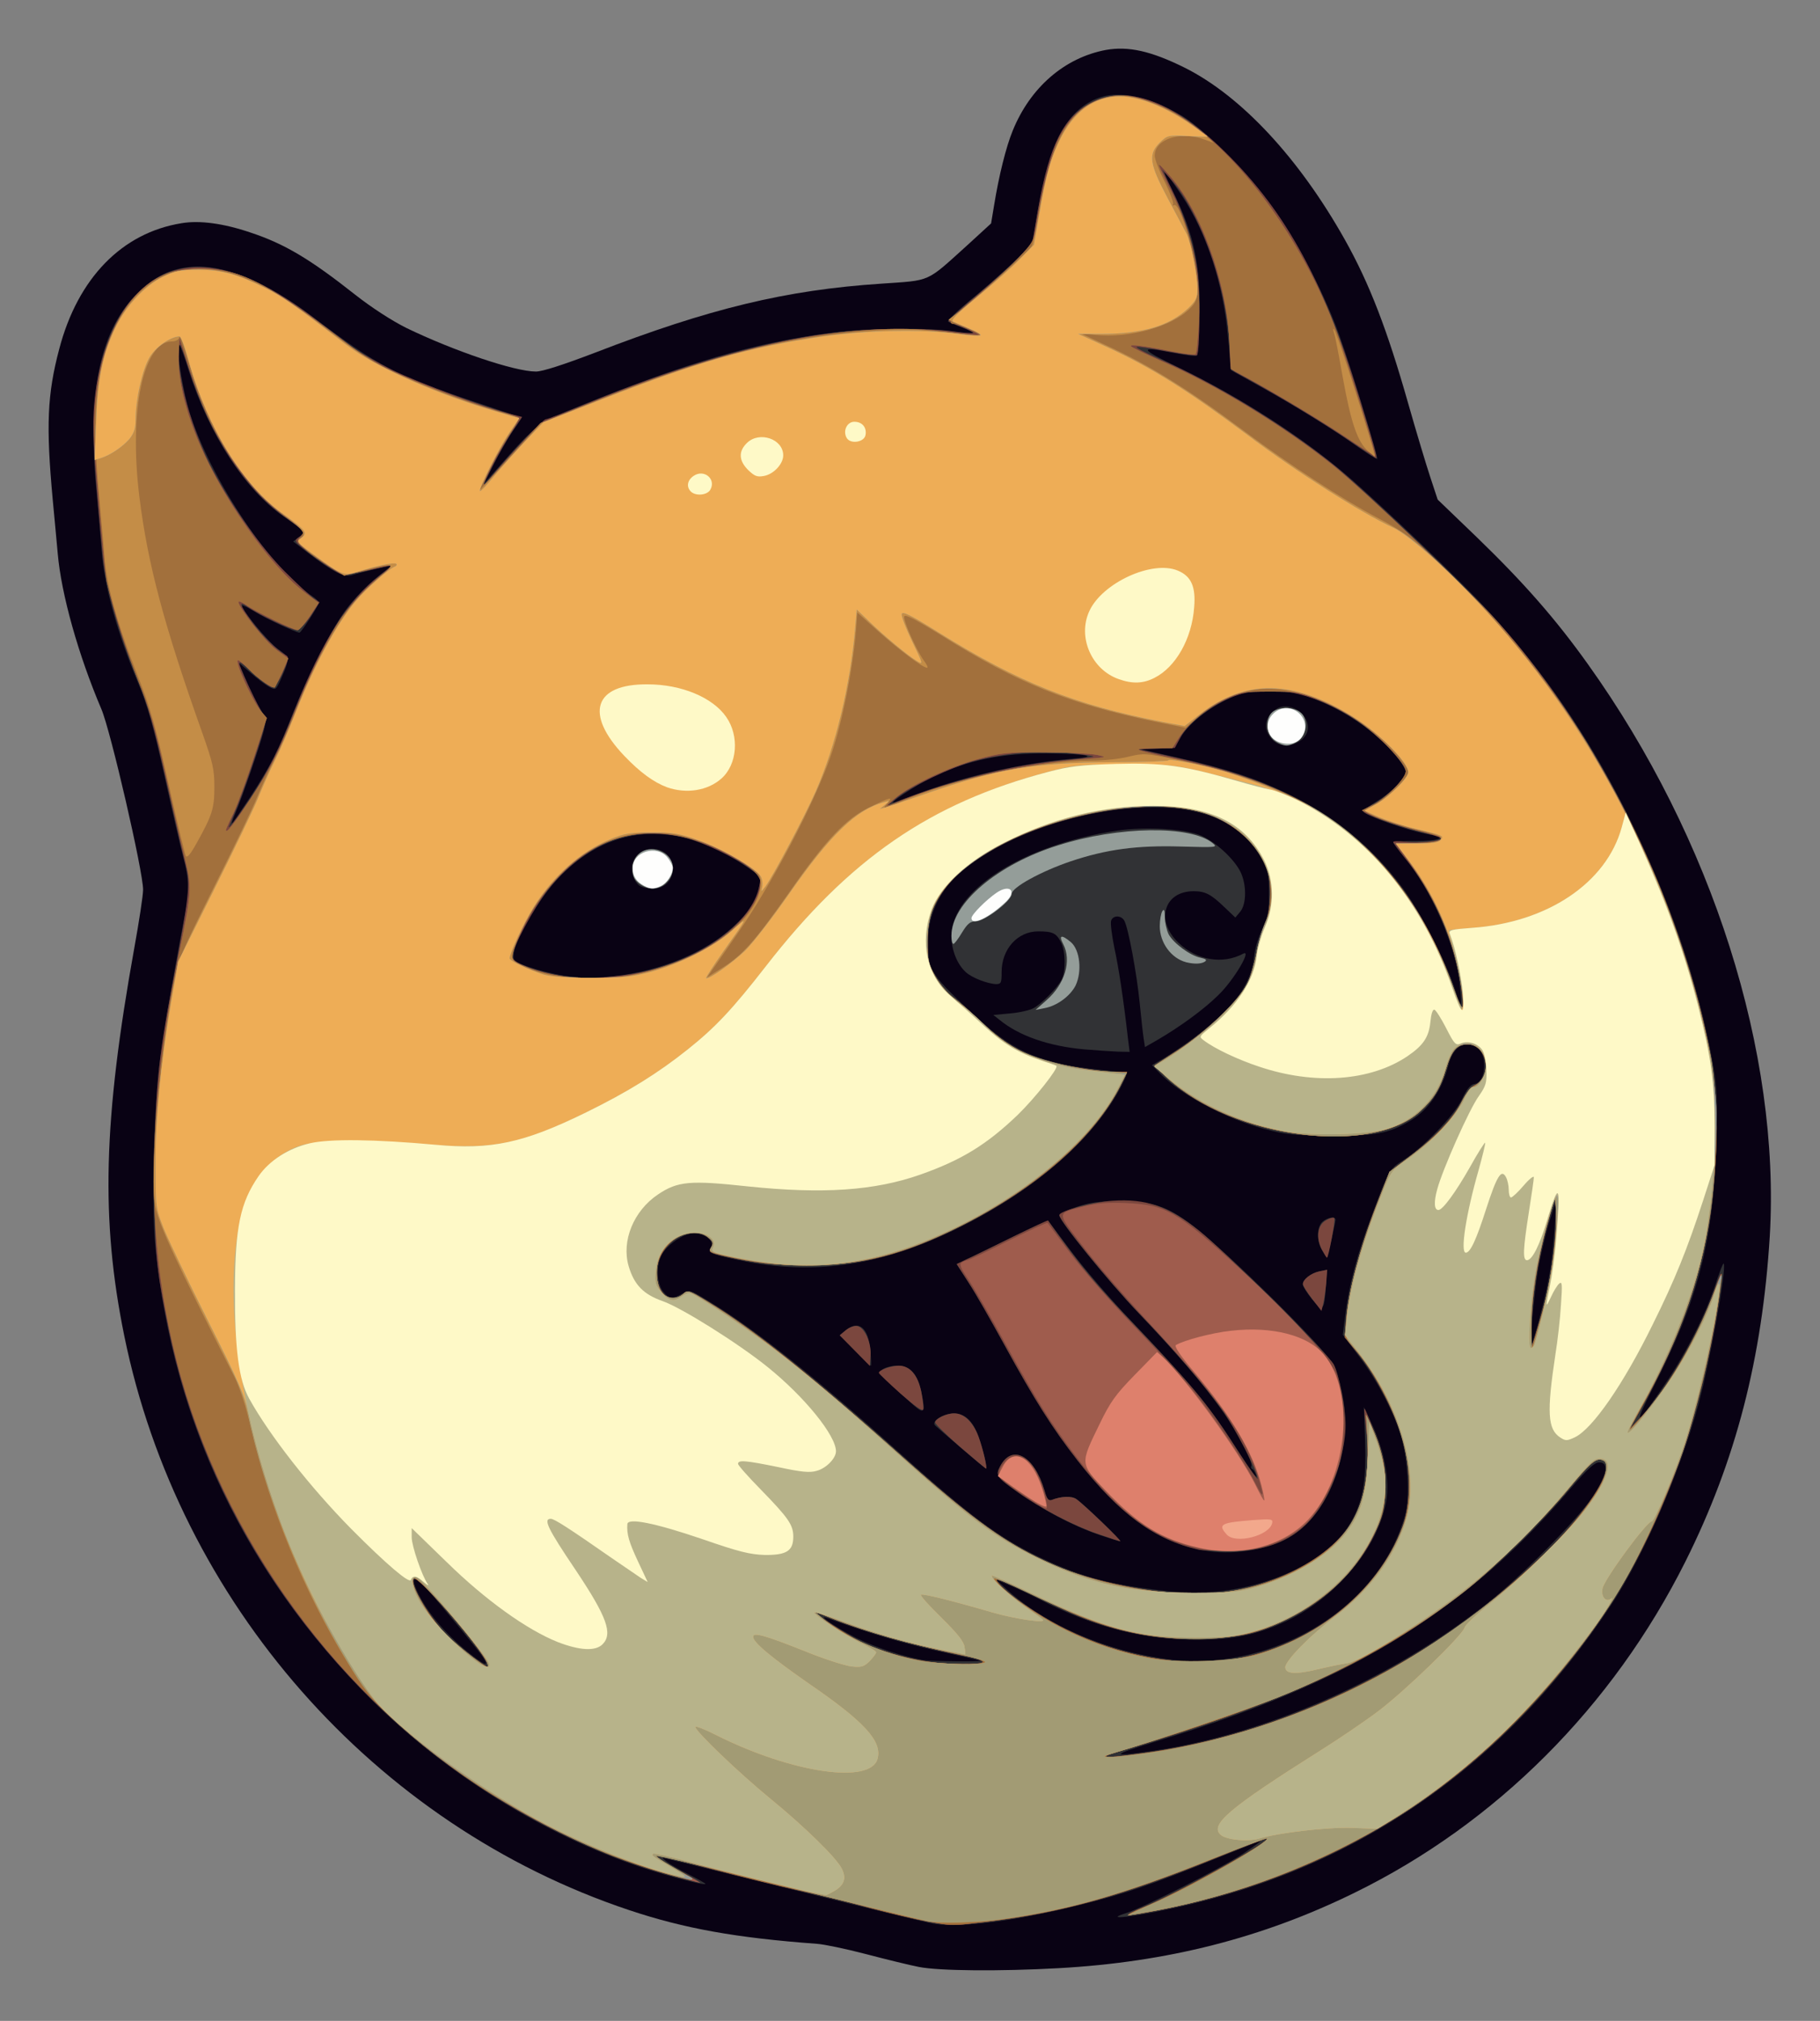 <?xml version="1.0" encoding="utf-8"?>
<!-- Generator: Adobe Illustrator 27.4.0, SVG Export Plug-In . SVG Version: 6.00 Build 0)  -->
<svg version="1.1" baseProfile="tiny" id="Layer_1" xmlns="http://www.w3.org/2000/svg" xmlns:xlink="http://www.w3.org/1999/xlink"
	 x="0px" y="0px" viewBox="0 0 725 805" overflow="visible" xml:space="preserve">
<rect x="0" y="0" width="725" height="805" fill="#808080" stroke="none"/>
<path fill="#090214" d="M366,783.5c-3.6-0.7-13-3-21-5.1s-16.7-3.9-19.5-4.1c-32.5-2.4-52.9-6.1-74.8-13.4
	C149.1,727,71.2,638.4,49.5,532.1c-9.4-46.2-8.4-85.6,4-154.5c1.9-10.5,3.5-20.9,3.5-23.2c0-7.3-12.9-63.2-16.6-71.9
	c-9.2-21.6-16-45.8-17.4-62c-0.6-6-1.4-15.7-2-21.5c-2.7-29.4-2.2-41.9,2.6-60c7.4-28.2,25-46.3,48.8-50.1
	c7.2-1.2,16.7,0.1,27.3,3.7c13.6,4.5,23.7,10.5,41.8,24.8c6.6,5.2,14.7,10.4,20.3,13.2c19,9.2,43.2,17.4,51.7,17.4
	c2.6,0,10.9-2.7,23.5-7.5c45.5-17.6,76.1-25,114-27.5c20.1-1.4,17.7-0.3,34.2-15.2l9.6-8.8l1.2-7.2c1.9-11.8,4.8-23.4,7.4-29.7
	c7-17.3,20.7-29.1,37.1-32.2c9-1.6,18,0.4,31.5,7.1c22.5,11.3,45.5,36,63.8,68.6c9.7,17.3,16.8,35.7,25.1,64.9
	c3.3,11.6,7.3,24.9,8.9,29.7l2.9,8.8l15.8,15.2c18.6,18,31.3,32.5,44,50.3c49.7,69.5,76.8,154.9,72.5,227.9
	c-3,48.6-13.5,89.4-33.6,129.6c-29,57.9-75.5,104.4-131.9,132c-36.7,18-74.6,27.6-117.8,30C398.4,785.3,373.9,785.1,366,783.5
	L366,783.5z"/>
<path fill="#313235" d="M372,766.3c-1.4-0.2-11.5-2.6-22.5-5.3c-31-7.6-80.7-19.9-83.5-20.5c-2.5-0.6-2.5-0.6-0.5,1
	c1.1,0.9,5,3.2,8.8,5.1c3.7,1.9,6.7,3.6,6.7,3.8c0,0.8-14-2.8-25.3-6.5c-39.1-13-78.6-37.6-108.2-67.3c-49.8-50-78.4-110-85.5-179.1
	c-1.8-16.8-0.8-56.5,1.9-76.4c1.7-12.9,6.2-38.5,10.1-58.4c1.5-7.2,1.2-12.9-0.9-20.9c-1.1-4-4.5-18.8-7.6-32.8
	c-4.4-19.8-6.8-28.1-10.5-37c-8.3-19.9-13.4-38.3-14.5-52.5c-0.3-4.4-1.3-15.9-2.2-25.5c-3.5-38.7,1.8-63.2,16.8-77.5
	c6.9-6.6,12.6-9.4,21.1-10.2c12.6-1.1,29.6,5.8,47.7,19.4c27.3,20.6,33.7,23.9,65.6,34.5c9.9,3.3,18.1,6.1,18.2,6.2
	c0.1,0.1-1.3,2.3-3.2,5c-1.8,2.6-5.2,8.4-7.5,12.9l-4.1,8.2l5.3-6c15.7-17.8,16-18,32.3-24.6c43.4-17.6,69.7-25.3,101-29.4
	c13.9-1.8,37.7-2.1,48.4-0.5c4.1,0.6,7.6,0.9,7.8,0.7c0.2-0.2-1.8-1.2-4.4-2.2c-2.7-1-5.1-2.1-5.6-2.4c-0.4-0.4,3.2-3.9,8-7.9
	c4.9-3.9,12.5-10.6,17.1-14.9l8.3-7.8l2.4-14c4.6-26.4,11.3-39.2,23.3-44.2c8.5-3.5,20.4-1.1,34,6.8c9.6,5.7,29.6,26.5,39.1,40.8
	c9.2,13.9,18.3,31.8,23.6,46.6c4.4,12.1,15.6,48.8,15.1,49.3c-0.2,0.2-3.5-1.9-7.3-4.5c-9.6-6.9-25.8-16.9-39.4-24.4l-11.5-6.4
	l-1.2-13c-1.9-21.6-8.5-41.8-18.7-57c-3.1-4.6-6-8.7-6.5-9c-0.6-0.3,1,3.4,3.4,8.2c8.3,16.5,11,29.5,10.4,50.5
	c-0.1,7.5-0.6,14-1,14.4s-4.5-0.1-9-1c-14.5-2.8-14.2-1.9,1.7,5.8c24.5,11.8,48.9,27.5,66.8,42.8c14.3,12.3,45.7,42.3,56,53.6
	c22.9,25,40.2,50.1,55.8,81.2c16.7,33.2,28.2,66.7,34.1,99c1.8,10.1,2,14,1.5,32c-1.1,39.1-7.2,62.8-25.3,98
	c-8.3,16.3-6.7,15.4,5.7-2.9c7.9-11.8,15.4-26.7,19.4-38.9c1.5-4.6,2.9-8.1,3.1-7.9c1.4,1.4-5.5,39.6-10.2,56.7
	c-7.5,27.3-21.5,59.3-34.4,79c-43.7,66.4-104.9,107.7-181.4,122.5c-13.6,2.7-19.6,2.9-12.1,0.6c7.1-2.3,37.7-17.8,46.5-23.6
	c4.7-3.1,7.8-5.4,7-5.2c-0.8,0.3-8.9,3.6-18,7.2c-25.1,10.2-36.6,14.1-54.5,18.5C404.5,765.2,382.6,768,372,766.3L372,766.3z
	 M458.9,697.5c45.6-6.7,95-28.4,133.6-58.9c13.5-10.6,36-33.4,41.9-42.4c5.7-8.6,6.7-13.7,2.7-13.7c-1.9,0-4.6,2.5-11.5,10.5
	c-19.3,22.6-38,39.4-60.6,54.4c-27.7,18.5-59.1,32.4-105.5,46.6C442.3,699.3,442.2,699.9,458.9,697.5L458.9,697.5z M192.5,660.3
	c-1.8-2.8-15.2-19.1-22.3-27.2c-5.5-6.3-7.1-5-3.1,2.6c3.8,7.4,11,15.7,19.3,22.4C193.3,663.6,195,664.2,192.5,660.3z M390.5,661.5
	c-0.5-0.2-8.4-2-17.5-4c-13.5-3-28.4-7.4-43.5-13c-4.4-1.6,3.2,3.6,11.5,7.9c7.4,3.7,18.6,7.5,27,8.9
	C371.1,661.8,391.9,662,390.5,661.5L390.5,661.5z M487,661c29.5-3.6,55.9-21.2,68-45.2c2.1-4.2,4.4-10.3,5-13.5
	c1.5-6.9,0.8-20.2-1.5-28.8c-2.6-9.6-9.6-23.3-16.9-32.9l-6.7-8.9l1.1-8.6c1.4-11.4,4.9-24.3,10.4-38.8c7-18.7,6.9-18.5,12.8-22.3
	c8.1-5.2,20-17.6,23.2-24.2c1.9-4,3.4-5.8,4.9-6c4.9-0.7,5.4-12.3,0.7-14.8c-4.9-2.6-9.2,0.2-11,7.2c-2.6,10.1-8,18-15.3,22.3
	c-8.7,5.1-13.8,6-31.7,5.9c-14.5-0.1-17.7-0.4-26.3-2.7c-16.2-4.3-34.1-14-42.5-23l-2.3-2.4l4.8-2.8c2.6-1.6,8.2-5.3,12.3-8.4
	c15.6-11.7,22.5-21.1,23.6-32.2c0.3-3,1.8-7.9,3.2-10.9c2.3-4.7,2.7-6.8,2.7-14c0-6.9-0.5-9.3-2.3-12.8
	c-8.9-16.7-26.1-23.5-53.7-21.1c-26.1,2.2-54.8,13.6-69,27.4c-6.6,6.5-10.6,15.5-10.8,24.2c-0.2,13.2,0.4,14.1,21.4,33.3
	c13.4,12.2,24.3,16.7,46.6,19.1c6,0.6,10.9,1.2,11.1,1.4c0.2,0.2-0.7,2.3-1.9,4.7c-10.7,21-34,41.5-64.8,56.8
	c-29.4,14.7-56.2,19-84.5,13.6c-12.8-2.5-15.9-3.5-14.7-5c2.7-3.2-3.1-7.3-8.5-6c-3.9,0.9-9.1,4.9-10.9,8.4
	c-2.2,4.3-1.9,11.2,0.6,14.4c2.4,3,3.7,3.2,7.7,0.9c2.9-1.7,2.9-1.7,11.8,3.8c17.8,10.9,42.1,30.3,73.9,58.9
	c29.1,26.1,40.3,34.5,57,42.5c16.8,8,29,11.1,52.5,13.5c29.5,3,61.8-9.9,71.7-28.7c4.4-8.2,5.6-15.9,5.1-31.6l-0.5-13.2l3.3,7
	c4.9,10.6,7,22.1,5.6,30.4c-3.2,18.6-19.8,38.5-40.3,48.1c-11.3,5.2-20.8,7.2-35.4,7.2c-20.6,0-40-4.9-60.8-15.3
	c-4.2-2.2-10.3-5.1-13.5-6.4l-5.7-2.5l4.5,4.1c15.6,14.3,40.6,25,64.8,27.9C475.6,662.1,477.7,662.1,487,661L487,661z M613.8,523
	c3.4-12.8,4.8-21.9,5.6-36l0.6-9.5l-3,9.8c-1.6,5.4-3.6,13.9-4.4,19c-1.6,9.7-3.3,29.6-2.3,28.7C610.6,534.7,612.2,529.3,613.8,523
	L613.8,523z M581.6,393.1c-1.4-15.8-11.4-38.9-22.7-52.3c-2.1-2.6-3.9-4.9-3.9-5.2c0-0.3,4-0.6,8.9-0.6c9.6,0,12.8-1.4,5.9-2.5
	c-8.5-1.4-26.8-7.8-26.8-9.4c0-0.3,2.4-2.1,5.4-3.9c5.6-3.3,11.6-9.3,11.6-11.6c0-2.1-5.3-8.8-10.5-13.4c-7.4-6.5-16.1-11.9-25-15.4
	c-7.2-2.9-9.1-3.2-18.5-3.3c-9.5,0-11.1,0.3-16.5,2.8c-8.2,3.8-16.1,10.2-19.1,15.3l-2.5,4.3l-6.7,0.3l-6.7,0.3l15,3.4
	c19.4,4.4,30.6,8.1,43.2,14.1c18.7,8.9,34.1,21.5,46.2,37.9c6.8,9.2,17.4,29.8,20.6,39.9c1.1,3.4,2.2,6.2,2.4,6.2
	S582,396.9,581.6,393.1L581.6,393.1z M244.5,388.9c19.1-2.3,36.2-9.4,47.4-19.6c6.5-5.8,9.5-10.5,10.6-16.5c0.7-3.5,0.6-3.7-5.5-7.8
	c-26.8-18.2-52.9-17-73.3,3.5c-10.2,10.2-21.5,30.7-18.7,34c1.6,1.9,13.8,5.5,21.6,6.4c3.8,0.5,7.4,0.9,7.9,1
	C235.1,389.9,239.6,389.5,244.5,388.9z M99.8,317.3c8.5-13.2,10.7-17.5,17.2-34c6.2-15.4,15.7-33.9,21.2-41c4.1-5.3,10-11.1,15.3-15
	l3-2.2l-6.5,1.5c-3.6,0.8-7.8,1.9-9.4,2.4c-3.4,1.2-7.8-1-18-8.8l-5.8-4.5l2.3-1.8c2.7-2,2.9-1.8-6.2-8.2
	c-15.3-10.7-29.4-32.3-37.5-57.4c-1.9-6.2-3.8-11.3-4.1-11.3c-1.2,0,0.9,15.1,3.3,24.1c6.9,25.9,32.4,65.1,49.7,76.3
	c1.5,1,2.7,2.2,2.7,2.7c0,1-7,11.9-7.7,11.9c-1.3,0-13.2-5.5-17.4-8.1c-2.7-1.7-5.2-2.9-5.4-2.7c-0.9,0.9,10.2,14.4,14.2,17.3
	c4.7,3.3,4.8,3.9,1.3,11.8c-2.1,4.6-2.1,4.7-4.8,3.3c-1.5-0.8-4.8-3.3-7.4-5.6l-4.8-4.1l3.1,7.2c1.7,4,4.2,9.1,5.6,11.3
	c2.4,3.8,2.5,4.3,1.3,9c-1.4,5.5-8.7,26.7-11.4,32.9c-0.9,2-1.4,3.7-1.2,3.7C92.6,328,95.9,323.2,99.8,317.3L99.8,317.3z M368,315.3
	c17.9-6.5,40.1-11.4,58.5-13c12-0.9,7.3-2-9.6-2.2c-17.8-0.1-31,2.6-45.4,9.4c-6.6,3.2-19.2,11.6-15,10
	C357.6,319.1,362.8,317.2,368,315.3L368,315.3z"/>
<path fill="#313235" d="M481.5,617.9c-19.3-2.9-34.3-13.2-52.3-36.2c-9.9-12.7-17-23.9-29.2-46.2c-5.1-9.3-11.4-20.4-14.1-24.5
	l-4.8-7.4l18.1-8.8c10-4.9,18.2-8.7,18.3-8.6c0.1,0.2,4.4,5.8,9.4,12.5c5.1,6.8,15.3,18.7,22.8,26.5c24.5,25.7,31.8,34.6,44,53.6
	c4.1,6.4,7.2,10.6,6.8,9.2c-0.4-1.4-1.2-2.7-1.6-2.8c-0.5-0.2-0.7-0.8-0.4-1.2c0.3-0.5-0.9-3.8-2.6-7.2c-7-13.9-19.1-29.3-42.1-53.5
	c-12.5-13.1-31.8-36.9-31.8-39.1c0-0.6,3-2.1,6.8-3.4c5.3-1.8,8.8-2.3,16.7-2.3c13.4,0,19.3,1.9,29.2,9.4
	c13.8,10.4,53.5,49.6,56.7,56c0.8,1.4,2.2,6.2,3.1,10.5c4.8,21.5-4.1,47.4-19.7,57.2C506.3,617,492.7,619.5,481.5,617.9L481.5,617.9
	z"/>
<path fill="#313235" d="M438.2,611.5c-9.7-3.3-19.9-8.5-29.8-15.2c-11.3-7.5-12-8.3-10-12.2c4.8-9.1,13.6-4.3,17.7,9.7
	c0.9,3.3,1.6,4.1,2.8,3.7c3.8-1.5,8-1.7,9.9-0.4c3.2,2.3,18.4,16.9,17.5,16.9C445.9,614,442.2,612.8,438.2,611.5z"/>
<path fill="#313235" d="M383,576.9c-5.2-4.4-9.9-8.5-10.5-9.1c-1.7-1.6,3.3-4.8,7.5-4.8c4.7,0,8,3.5,10.3,10.7
	c1.7,5.3,3,11.3,2.5,11.3C392.6,585,388.2,581.4,383,576.9L383,576.9z"/>
<path fill="#313235" d="M364,559.8c-1.9-1.7-5.9-5.3-8.8-8.1c-4.9-4.6-5.2-5-3.5-6.3c1-0.7,3.5-1.4,5.6-1.4c5.2,0,8.2,3.2,9.7,10.4
	C368.7,562.6,368.2,563.5,364,559.8L364,559.8z"/>
<path fill="#313235" d="M340.5,537.9l-6-6l2.4-2c5.2-4.2,9-1.1,9.8,8c0.3,3.4,0.4,6.1,0.2,6.1C346.6,544,343.8,541.3,340.5,537.9z"
	/>
<path fill="#313235" d="M522.7,517.6c-2-2.5-3.7-5.1-3.7-5.9c0-2,3.2-4.6,6.6-5.3l3-0.6l-0.4,6.4C527.5,522.3,527,522.7,522.7,517.6
	L522.7,517.6z"/>
<path fill="#313235" d="M526.7,498.1c-2.3-3.8-2.2-9.3,0.1-11.4c2-1.8,5.2-2.3,5.2-0.8c0,1.1-3.1,14.5-3.4,14.8
	C528.5,500.8,527.6,499.6,526.7,498.1L526.7,498.1z"/>
<path fill="#313235" d="M431.9,418c-14.3-1.3-26-5.4-33.8-11.8l-2.4-1.9l6.6-0.6c3.7-0.3,7.9-1.3,9.4-2.1c3.2-1.7,9.5-8.1,11.2-11.4
	s1.6-11.4-0.3-14.9c-1.8-3.6-3.3-4.3-9-4.3c-8.3,0-14.6,7.1-14.6,16.2c0,4.3-0.2,4.8-2.2,4.8c-3.4-0.1-9.6-2.5-12-4.7
	c-3.5-3.1-5.8-8.9-5.8-14.4c0-18.2,28.7-36.5,65.9-42c11.8-1.7,27.4-0.7,33.7,2c5.7,2.6,12.8,9,15.5,14.3c2.5,5,2.5,12.8,0,15.9
	l-2,2.4l-4.3-4.1c-5.4-5.2-7.7-6.4-12.3-6.4c-11.8,0-15.3,11.7-6.1,20.5c7.3,7,17.6,8.8,25.8,4.4c3.7-2-3.8,10.7-9.9,16.5
	c-5.6,5.6-15.5,12.8-24.5,18l-4.7,2.7l-0.5-3.3c-0.3-1.8-1-8.2-1.6-14.3c-1.2-11.9-4.5-29.7-6.1-32.7c-1.2-2.3-4.6-2.3-5.3,0
	c-0.3,1,0.3,5.8,1.3,10.7c1.7,7.8,3.6,20.1,5.5,36.8l0.6,4.7l-4.8-0.1C442.6,418.8,436.6,418.4,431.9,418L431.9,418z"/>
<path fill="#313235" d="M507.2,295c-4.3-4-3.8-9.3,1.3-12.6c4.8-3.1,12.5,1.4,12.5,7.3C521,295.8,511.8,299.3,507.2,295L507.2,295z"
	/>
<path fill="#313235" d="M254.7,352.8c-2.4-1.9-3.8-6.4-2.7-9.2c3.2-8.5,16-6.6,16,2.3c0,4.9-3.2,8.1-8.1,8.1
	C258,354,255.6,353.4,254.7,352.8L254.7,352.8z"/>
<path fill="#7B473E" d="M369.5,765.4c-4.4-0.8-14.5-3.2-22.5-5.3c-8-2.2-20.9-5.4-28.8-7.1c-7.8-1.7-23.5-5.6-34.9-8.6
	c-11.3-3-21.1-5.4-21.7-5.4c-1.5,0,2.8,2.9,10.9,7.3c3.9,2.1,6.1,3.6,5,3.3c-32.5-7.8-62.3-21.3-91.5-41.4
	C125.3,666.5,81.6,600.6,67.1,529.1c-5.1-24.9-5.6-30.6-5.5-61.6c0-31.1,1.3-45.1,6.9-74.5c6.9-36.1,7.4-41.1,5.5-48.1
	c-0.6-2-3.9-16.6-7.5-32.5c-5.3-23.6-7.5-31.3-11.9-42.4c-7.3-17.8-12.4-36.1-13.6-47.9c-3.2-32.5-4.2-48.5-3.7-58.1
	c1.1-19.2,7.3-36.5,16.6-46.3c16.6-17.5,39.8-14.7,70.5,8.5c6,4.6,13.2,10,16,12.1c2.8,2.1,10.1,6.2,16.1,9.2
	c10.3,5,37.8,15.2,47.3,17.5l4.2,1.1l-3.9,5.7c-2.1,3.1-5.7,9.5-8.1,14.2l-4.2,8.5l3.4-4c8.4-10.1,21.1-23.5,22.2-23.5
	c0.7,0,8.4-3,17.2-6.6c31.3-12.9,61.6-22.1,87.4-26.4c15.7-2.7,43.9-3.7,56.4-2.1c4.8,0.7,9,1,9.3,0.7c0.2-0.2-1.8-1.2-4.5-2.3
	c-2.7-1-5.1-2-5.3-2.4c-0.2-0.3,5-5.1,11.6-10.6c6.6-5.6,14.2-12.3,16.8-15l4.8-5l2.4-13.9c4.5-25.8,10.2-37.1,21.7-42.8
	c13.5-6.7,31.2-0.5,50.4,17.6c25.6,24.3,41.2,52.1,55.8,99.8c7.4,24.4,7.6,25.1,6.3,24.3c-0.7-0.5-7-4.7-14.2-9.5
	c-10.8-7.1-26-16.2-40.7-24.2c-2.5-1.3-2.8-2.1-2.8-6.3c0-24.1-11-56.9-23.8-71.1l-3.3-3.7l3.9,8c5,10.2,8.7,21.8,10.2,32.3
	c1.2,8,1,32.5-0.2,33.7c-0.3,0.3-5.6-0.4-11.7-1.5c-6.1-1.2-11.6-2-12.3-1.8c-0.6,0.2,3.4,2.3,8.8,4.7c22.1,9.6,49.3,26.1,69.4,42.1
	c11.5,9.2,55.5,51.2,66.3,63.4c31,34.8,57.4,82.1,73.6,131.6c9.9,30.3,13.7,52.5,12.7,74.5c-1.8,42.7-9.5,69.9-30.4,107.5l-4.2,7.5
	l4.8-5.1c10.5-11.1,23.1-33,29.2-50.6c3.5-9.9,3.6-8.5,1,8.7c-2.5,15.9-8.8,41.8-13.5,55.3c-14.9,43-34.3,74.4-66,107.1
	c-37.5,38.6-85.4,64.3-140.9,75.6c-16.4,3.3-17.8,3.1-8-0.9c14.8-6.1,50.5-25.9,49.1-27.2c-0.2-0.3-8.7,2.9-18.8,7
	c-38.8,15.7-62.1,22.3-92.9,26.1C378.6,767.2,379.9,767.2,369.5,765.4L369.5,765.4z M455.2,698.4c41.9-5.7,83.4-22,121.4-47.5
	c15.5-10.4,37.6-29.7,48.6-42.5c12.3-14.2,17.7-25.1,13.2-26.8c-2.6-1-4.8,0.9-13.7,11.6c-10.1,12.3-30,31.8-41.7,41
	c-35.1,27.3-69.8,43.3-138,63.7C436.7,700.3,440.1,700.5,455.2,698.4z M193.3,661c-5.3-9-27.1-33.6-28.5-32.2
	c-2,2,6.9,16.8,14.4,23.8c4.2,4,14,11.4,15.1,11.4C194.8,664,194.3,662.6,193.3,661z M391.5,662.1c0.3-0.5-2.1-1.5-5.2-2.1
	c-21.5-4.3-45.6-11.2-57.5-16.4c-2.1-0.9-3.8-1.4-3.8-1.2c0,0.9,11.4,8.3,17.7,11.5c6.8,3.4,17.7,6.7,26.9,8
	C377.8,663.1,390.8,663.2,391.5,662.1z M491,661c30.5-4.9,57.9-26.2,67.7-52.8c3.3-8.8,3.4-22,0.4-33.7
	c-2.7-10.5-10.7-26.3-17.7-34.9l-5.7-6.9l0.6-7.6c0.9-10.6,5.5-28.2,11.8-44.5l5.4-13.8l7.3-5.5c10.1-7.5,18.2-15.9,21.5-22.5
	c1.6-3.2,3.8-6,5.3-6.6c7.2-3.3,4.8-16.2-3-16.2c-4.3,0-6.3,2.3-8.6,9.9s-4.8,11.8-10.3,16.8c-19.4,17.9-74.8,10.7-100.3-13
	l-5.6-5.2l9.6-6.3c11.5-7.5,24.4-19.9,27.5-26.4c1.3-2.6,2.8-8,3.6-12c0.7-4,2.2-9.3,3.4-11.8c2.3-5,2.8-15,1.1-21
	c-2.8-9.7-13.3-19.4-25.1-23.1c-28.8-9-84.3,6.5-102.3,28.4c-6,7.4-8,13-8.1,22.7c0,7.7,0.3,9,3.1,14c1.8,3.1,4.9,6.8,7.3,8.5
	c2.3,1.7,7.4,6.2,11.4,10c7.6,7.4,15.7,12.3,24.7,14.9c7.2,2.2,22.3,4.6,28.3,4.6h4.7l-2.6,5.3c-10.6,20.8-32.7,40.4-63.2,55.8
	c-23,11.6-39.5,15.9-61.4,15.9c-13.3,0-20.5-0.8-33-3.6c-6.3-1.5-6.7-1.7-5.5-3.5c1-1.7,0.9-2.3-1.2-4c-7.5-6.1-20.5,2.8-20.5,14.1
	c0,8.5,5.6,12.9,10.6,8.4c1.7-1.6,2.3-1.4,9.9,3.2c17.9,10.8,39.7,28.2,77.4,61.8c29,25.8,41.7,34.9,60.2,43
	c14.7,6.5,39.8,11.6,56.9,11.6c27.4,0,55.7-14.3,63.9-32.2c3.7-8.1,5.2-21.2,3.8-32.5c-0.6-4.9-1-8.9-0.8-9.1
	c0.5-0.5,6.6,16,7.6,20.9c0.6,2.9,0.9,8.7,0.7,12.9c-1.1,18.9-17,39.1-39.2,50c-11.2,5.5-18,7.1-32.6,7.7
	c-19.8,0.8-38.2-3.1-57.3-12.1c-4-1.8-11.6-5.4-17-8c-7.7-3.6-9.5-4.1-8.4-2.5c3.2,4.4,15.9,13.3,27.2,18.9
	C446.5,659.9,470.5,664.2,491,661L491,661z M615.5,518.3c2.7-10.4,4.8-28,4.3-36.3l-0.3-5.5l-3.2,11.5c-3.9,14-6.3,30-6.2,40.6
	l0.1,7.9l1.4-4.5C612.4,529.5,614.2,523.3,615.5,518.3z M582.5,396.3c-2.3-19.8-10.7-39.7-23.1-54.8c-2.4-3-4.4-5.8-4.4-6.1
	c0-0.4,2.1-0.4,4.8-0.1c5.3,0.6,14.2-0.2,14.2-1.3c0-0.4-3.9-1.7-8.7-2.8c-9.6-2.4-22.3-7-22.3-8.1c0-0.4,1.6-1.5,3.6-2.4
	c5.3-2.6,13.4-10.6,13.4-13.3c0-3-9.4-13.2-17.5-19c-16.5-11.7-34.2-16-48.6-11.8c-9.5,2.8-20.6,10.9-23.9,17.5l-2,3.8l-7.2,0.3
	l-7.3,0.3l15,3.3c19.1,4.3,32.2,8.6,45.5,15.1c29.8,14.5,52.4,40.8,64.4,75.1c1.5,4.1,2.9,8.1,3.1,8.8
	C582.6,403.9,583.2,401.5,582.5,396.3z M254.8,387.4c24.3-5,45-20,47.7-34.6c0.7-3.4,0.4-3.8-3.7-6.8c-5.9-4.4-19-10.6-26.3-12.5
	c-6.8-1.7-17-1.9-23.5-0.4c-10.6,2.4-22.2,10.5-30.7,21.3c-5.6,7.1-14.3,23.4-14.3,26.7c0,2.6,10.8,6.4,23.5,8.3
	C232.4,390.1,246.7,389.1,254.8,387.4L254.8,387.4z M99.8,317.9c6.5-9.8,11.8-20.2,17.7-35.4c10.6-26.8,21.3-43.8,33.6-53.1
	c2.7-2.1,4.7-3.9,4.6-4c-0.1-0.2-4.1,0.7-8.9,1.8c-4.7,1.1-9.6,1.8-10.9,1.5c-1.3-0.4-6.2-3.5-10.7-6.9c-8-6-8.3-6.3-6.3-7.7
	c1.2-0.7,2.1-1.7,2.1-2.1c0-0.5-3.5-3.3-7.8-6.3c-15.7-11-29.5-32.2-38-58.7c-3.6-11.1-3.7-11.4-4-7c-0.7,10.2,5.5,32.1,13.4,47
	c8.1,15.3,19.3,31,28.8,40.6c5,5,10.2,9.8,11.5,10.7l2.4,1.6l-3.6,5.6c-2.2,3.2-4.5,5.5-5.5,5.5c-2.1,0-15.2-6.2-19.3-9.1
	c-4.1-2.9-3.6-1.1,1.4,5.7c4.2,5.7,9.8,11.2,13.3,13.2c1.6,0.9,1.6,1.4-0.8,6.8c-1.4,3.3-3.2,6-4,6.2c-0.9,0.2-4.4-2.3-7.8-5.5
	c-5.1-4.7-6.1-5.3-5.5-3.3c0.9,3.2,8,17.9,9.7,20.2c1,1.3,0.4,4-3.1,14.7c-2.3,7.2-5.6,16.4-7.2,20.4c-1.7,3.9-3.3,7.9-3.6,8.7
	C90.4,331.2,94,326.5,99.8,317.9L99.8,317.9z M380.3,311.5c16.1-4.7,28.9-7.3,43.4-8.7c6.8-0.6,12.1-1.3,11.9-1.5s-4.7-0.8-10-1.4
	c-11.3-1.1-25.1,0-37.1,3.1c-9.2,2.4-26.4,10.6-31.5,15l-3.5,3l7.5-3.1C365.1,316.3,373.8,313.3,380.3,311.5L380.3,311.5z"/>
<path fill="#7B473E" d="M477.5,617.3c-17.5-3.9-31.7-14.3-48.3-35.6c-9.9-12.7-17-23.9-29.2-46.2c-5.1-9.3-11.4-20.4-14.1-24.5
	l-4.8-7.5l4.2-2c2.3-1,10.4-5,18.1-8.8c7.6-3.7,13.9-6.7,14.1-6.5c12.8,18.1,18.4,24.9,36.5,43.8c22.4,23.5,27.7,30,39.6,48.7
	c4.1,6.3,7.4,11,7.4,10.3c0-2.7-9.2-20.5-14.1-27.3c-7.8-10.7-18.8-23.6-33.4-38.8C441.8,510.7,422,486.2,422,484
	c0-1.6,13.3-5.2,21.2-5.7c13.3-0.9,22.2,2.2,34.3,11.8c10.1,7.9,51.7,49.4,53.8,53.4c2.2,4.3,4.7,17.3,4.7,24.3c0,7.6-3,19.3-7,27.1
	c-8,16-20.5,23.2-39.7,23C483.9,617.8,478.6,617.6,477.5,617.3L477.5,617.3z"/>
<path fill="#7B473E" d="M437.2,611c-9.6-3.3-23-10.3-31.8-16.6c-8.5-6.1-8.9-6.6-7-10.3c4.8-9.1,13.6-4.3,17.7,9.7
	c0.9,3.3,1.6,4.1,2.8,3.7c3.8-1.5,8-1.7,9.9-0.3c2.9,2,18.3,16.8,17.4,16.7C445.8,613.9,441.8,612.6,437.2,611L437.2,611z"/>
<path fill="#7B473E" d="M382.5,576.4c-5.5-4.8-10-9.2-10-9.8c0-1.4,4.4-3.6,7.6-3.6c3.9,0,7.5,3.4,9.7,9.3c1.8,4.9,3.6,12.7,3,12.7
	C392.6,585,388,581.1,382.5,576.4L382.5,576.4z"/>
<path fill="#7B473E" d="M358.8,555.2c-4.7-4.2-8.7-8-8.7-8.3c-0.2-1.1,4.9-2.9,8-2.9c4.3,0,7.5,3.7,8.9,10.4c0.6,3.1,1,6.3,0.8,7
	C367.6,562.4,364.5,560.2,358.8,555.2L358.8,555.2z"/>
<path fill="#7B473E" d="M340.5,538l-6-6.1l2.4-2c1.3-1.1,3.4-1.9,4.5-1.7c2.9,0.4,5.8,6.7,5.4,11.8l-0.3,4.1L340.5,538z"/>
<path fill="#7B473E" d="M522.7,517.4c-2-2.6-3.7-5.3-3.7-5.9c0-1.9,3.3-4.4,6.7-5.1l3-0.6l-0.4,5.4c-0.3,2.9-0.8,6.6-1.2,8.2
	l-0.7,2.8L522.7,517.4L522.7,517.4z"/>
<path fill="#7B473E" d="M526.6,497.8c-2.5-4.7-1.8-9.8,1.6-11.7c1.5-0.9,3-1.3,3.3-0.9c0.6,0.6-2.3,15.8-2.9,15.8
	C528.4,501,527.5,499.5,526.6,497.8L526.6,497.8z"/>
<path fill="#9F5C4D" d="M369.5,765.4c-4.4-0.8-14.5-3.2-22.5-5.3c-8-2.2-20.9-5.4-28.8-7.1c-7.8-1.7-23.5-5.6-34.9-8.6
	c-11.3-3-21.1-5.4-21.7-5.4c-1.5,0,2.9,3,10.9,7.2c3.9,2.1,6.7,3.8,6.4,3.8c-0.3,0-6.1-1.5-13-3.4c-22.1-6.1-46.6-17.2-70-31.8
	C135.4,677,88.4,612.5,70.5,542.5c-12.4-48.4-12.3-97.9,0.4-160.5c5.7-28.2,5.7-27.8,2.3-42c-1.7-6.9-5.1-21.9-7.7-33.5
	c-3.6-16.1-6-24.4-10.5-35.5c-4.8-12.1-9.3-26.3-12.4-39c-0.3-1.4-1.3-10.1-2.1-19.5c-0.8-9.3-1.9-22.5-2.5-29.2
	c-2.4-27,3.5-51.7,15.4-64.9c6.8-7.7,13.3-10.7,23.7-11.2c17.4-0.9,27.4,4,61.1,29.6c4.6,3.5,12.1,8.2,16.8,10.4
	c10.5,5.1,31.2,12.9,42.7,16.3c4.7,1.3,8.8,2.6,9,2.9c0.2,0.2-1.6,3.5-4,7.2c-4.7,7.4-8.2,13.8-9.7,18.2c-0.8,2.1-0.1,1.6,3.2-2.3
	c2.4-2.7,7.6-8.6,11.7-13l7.4-8l20.6-8.3c59.3-24,105.3-32.9,143.6-27.8c5.5,0.7,10.2,1.2,10.4,1c0.4-0.4-8.6-4.4-9.9-4.4
	c-3,0-0.7-2.8,8.8-10.7c5.9-5,13.5-12,16.8-15.5c5.9-6.2,6.2-6.6,7.3-13.8c1.9-12.3,5.7-27.2,8.5-33.1c5.2-11.1,14.8-17.9,25.3-17.9
	c5.4,0,14.5,3,21.4,7.1c25.4,15,52.6,52.7,65.9,91.4c5.1,14.9,14.2,44.6,13.8,45c-0.2,0.2-4.6-2.6-9.8-6.1
	c-10-6.8-27.4-17.3-40.1-24.3l-7.6-4.1l-0.6-11.3C488.5,111.4,478,83,465.1,69l-4.2-4.5l4.4,9c9.9,20.1,13,34.1,12.3,54.5
	c-0.3,6.8-0.9,12.6-1.3,13s-4.6,0-9.3-1c-11-2.2-17.1-3-16.5-2.1c0.2,0.4,5.8,3.1,12.3,6c22,9.6,48.6,25.8,68.2,41.5
	c12.5,10.1,54.1,49.6,64.8,61.5C634.2,290,664,347.5,678,405c6.3,26.1,7.3,44.3,4,73.5c-3.2,27.2-12.4,53.9-28.8,83.5l-4.2,7.5
	l4.8-5.1c10.4-11.1,22.9-32.6,29.2-50.4c3.5-10.1,3.6-9.5,1,7.8c-2.3,15.9-8.6,42-13.5,56c-14.9,43-34.3,74.4-66,107.1
	c-37.5,38.7-85.4,64.3-141.1,75.6c-7,1.4-13.1,2.4-13.6,2.3c-0.6-0.2,1.7-1.4,4.9-2.7c13.7-5.5,51.3-26.4,50-27.7
	c-0.2-0.3-8.7,2.9-18.8,7c-38.8,15.7-62.1,22.3-92.9,26.1C378.6,767.2,379.9,767.2,369.5,765.4L369.5,765.4z M455.2,698.4
	c41.9-5.7,83.4-22,121.4-47.5c15.5-10.4,37.6-29.7,48.6-42.5c12.3-14.2,17.7-25.1,13.2-26.8c-2.6-1-4.8,0.9-13.7,11.6
	c-10.1,12.3-30,31.8-41.7,41c-35.1,27.3-69.8,43.3-138,63.7C436.7,700.3,440.1,700.5,455.2,698.4z M193.3,661
	c-5.3-9-27.1-33.6-28.5-32.2c-2,2,6.9,16.8,14.4,23.8c4.2,4,14,11.4,15.1,11.4C194.8,664,194.3,662.6,193.3,661z M391.5,662.1
	c0.3-0.5-2.1-1.5-5.2-2.1c-21.5-4.3-45.6-11.2-57.5-16.4c-2.1-0.9-3.8-1.4-3.8-1.2c0,0.9,11.4,8.3,17.7,11.5
	c6.8,3.4,17.7,6.7,26.9,8C377.8,663.1,390.8,663.2,391.5,662.1z M491,661c30.5-4.9,57.9-26.2,67.7-52.8c3.3-8.8,3.4-22,0.4-33.7
	c-2.7-10.5-10.7-26.3-17.7-34.9l-5.7-6.9l0.6-7.6c0.9-10.6,5.5-28.2,11.8-44.5l5.4-13.8l7.3-5.5c10.1-7.5,18.2-15.9,21.5-22.5
	c1.6-3.2,3.8-6,5.3-6.6c7.2-3.3,4.8-16.2-3-16.2c-4.3,0-6.3,2.3-8.6,9.9s-4.8,11.8-10.3,16.8c-19.4,17.9-74.8,10.7-100.3-13
	l-5.6-5.2l9.6-6.3c11.5-7.5,24.4-19.9,27.5-26.4c1.3-2.6,2.8-8,3.6-12c0.7-4,2.2-9.3,3.4-11.8c2.3-5,2.8-15,1.1-21
	c-2.8-9.7-13.3-19.4-25.1-23.1c-23-7.2-62.8,0.4-88.6,17c-9.6,6.1-15.5,12.3-19.2,20.1c-2.1,4.6-2.6,7-2.6,14c0,7.7,0.3,9,3.1,14
	c1.8,3.1,4.9,6.8,7.3,8.5c2.3,1.7,7.4,6.2,11.4,10c7.6,7.4,15.7,12.3,24.7,14.9c7.2,2.2,22.3,4.6,28.3,4.6h4.7l-2.6,5.3
	c-10.6,20.8-32.7,40.4-63.2,55.8c-23,11.6-39.5,15.9-61.4,15.9c-13.3,0-20.5-0.8-33-3.6c-6.3-1.5-6.7-1.7-5.5-3.5
	c1-1.7,0.9-2.3-1.2-4c-7.5-6.1-20.5,2.8-20.5,14.1c0,8.5,5.6,12.9,10.6,8.4c1.7-1.6,2.3-1.4,9.9,3.2c17.9,10.8,39.7,28.2,77.4,61.8
	c29,25.8,41.7,34.9,60.2,43c14.7,6.5,39.8,11.6,56.9,11.6c27.2,0,55.7-14.3,63.8-32c3.4-7.4,5-18.5,4.3-30l-0.6-9.5l2.4,5
	c4,8.4,5.8,17,5.3,26.1c-0.4,6.7-1,9.4-4.1,15.8c-7.2,15.1-18.9,26.7-35.1,34.6c-11.2,5.5-18,7.1-32.6,7.7
	c-19.8,0.8-38.2-3.1-57.3-12.1c-4-1.8-11.6-5.4-17-8c-7.7-3.6-9.5-4.1-8.4-2.5c3.2,4.4,15.9,13.3,27.2,18.9
	C446.5,659.9,470.5,664.2,491,661L491,661z M615.5,518.3c2.7-10.4,4.8-28,4.3-36.3l-0.3-5.5l-3.2,11.5c-3.9,14-6.3,30-6.2,40.6
	l0.1,7.9l1.4-4.5C612.4,529.5,614.2,523.3,615.5,518.3z M581.6,390.1c-2.8-16.1-9.6-31.8-20.1-46.5l-5.3-7.4l8.4-0.4
	c7.8-0.4,10.5-1.1,9.2-2.3c-0.2-0.3-4.8-1.6-10.2-2.9c-5.4-1.4-12.3-3.7-15.4-5.1l-5.7-2.7l4-2c5.8-2.9,13.5-10.7,13.5-13.6
	c0-3.2-11.4-15-20.1-20.7c-3.6-2.5-10.1-5.9-14.5-7.7c-7.4-3.1-8.7-3.3-19.4-3.3c-10.8,0-11.9,0.2-18,3.1
	c-7.4,3.6-15.1,10-18.6,15.6L467,298l-7.8,0.1c-9.1,0.1-8.5,0.4,12.8,5c35,7.6,58.2,19.6,77.2,39.7c12.4,13.3,22.6,30.4,29.2,49.2
	c3.8,10.8,3.8,10.8,4.3,8.8C582.9,399.9,582.4,395,581.6,390.1L581.6,390.1z M257.2,387.1c15.8-4.1,27.5-10.1,36.5-18.8
	c5.6-5.4,9.2-11.9,9.3-16.5c0-3.5-5-7.6-15.5-12.8c-29.2-14.3-55.2-6.7-73.9,21.4c-4.3,6.5-8.3,14.9-9.2,19.2
	c-0.6,2.9-0.3,3.2,4.7,5.3C221.6,390.3,241.5,391.2,257.2,387.1L257.2,387.1z M99.2,319.1c8.5-12.9,11.3-18.2,17.8-34.6
	c5.6-13.9,12.4-28.1,17.7-36.5c3.9-6.2,12.8-15.8,18.7-20.1c4.7-3.5,4.2-3.5-7.4-0.7l-8.9,2.1l-5.6-3.4c-3.1-1.9-7.5-4.9-9.6-6.8
	c-3.7-3.1-3.9-3.5-2.4-5c0.8-1,1.5-2,1.5-2.3c0-0.4-2.8-2.6-6.2-5.1c-8.5-6.1-16.5-14.7-23.3-25.1c-7.1-10.9-11.3-20-16.2-35.1
	l-3.8-12l-0.3,6.3c-0.4,7.5,0.9,14.9,4.5,26.2c7.2,22.6,29.5,56.4,45.3,68.7l5.9,4.5l-3.6,5.4c-2,3-4.1,5.4-4.7,5.4
	c-1.7,0-17.2-7.6-20.7-10.1c-1.6-1.1-2.9-1.6-2.9-1.1c0,2.2,10.5,15.6,14.9,18.9l4.9,3.6l-2.4,5.6c-1.4,3-2.7,5.7-2.9,5.9
	c-0.7,0.7-6.9-3.5-10.4-7.2c-1.9-2-3.8-3.6-4.2-3.6c-1.7,0,6,17.1,9.4,20.7l2,2.3l-5.2,15.8c-2.8,8.6-6.5,18.6-8.1,22.1
	c-1.7,3.4-3,6.5-3,6.7C90,332.3,93.1,328.4,99.2,319.1L99.2,319.1z M363,317.4c19.5-7.5,46.4-13.4,68.5-15c9.6-0.7,9.8-0.8,5.5-1.7
	c-2.5-0.5-11.9-1-21-1c-15-0.1-17.4,0.2-26.5,2.7c-11.3,3.1-25.9,9.9-32.4,15.1c-2.4,1.9-4.1,3.5-3.8,3.5
	C353.6,321,357.9,319.4,363,317.4L363,317.4z"/>
<path fill="#9F5C4D" d="M474.4,616c-16.5-4.3-29.7-14.7-45.9-36c-9.9-13.1-15-21.2-27.8-44.4c-6-11.1-12.8-22.7-15-26
	c-3.1-4.6-3.6-6-2.6-6.7c0.8-0.5,1.8-0.9,2.2-0.9c0.5,0,7.8-3.4,16.3-7.7c8.5-4.2,15.5-7.4,15.7-7.2c0.2,0.2,4.3,5.8,9.2,12.3
	c4.9,6.5,16.5,19.8,25.8,29.4c9.3,9.7,19.8,21.2,23.3,25.6c8.1,10,20.3,28.1,24.3,36.1c3.5,6.8,3.8,6.4,1.5-1.6
	c-5-16.6-16.2-32.5-45.1-63.5c-8.7-9.4-20-22.5-25.1-29.2c-10.5-13.7-10.5-12.8,0.8-15.7c4.7-1.2,9.2-1.6,16.5-1.3
	c15.9,0.7,20.3,3.2,45.9,26.6c20.4,18.7,36,35.9,38,42c3.7,11,3.8,27.8,0.3,37.8c-2.9,7.9-7.9,16.6-12,20.8
	C510.3,616.8,491.9,620.6,474.4,616L474.4,616z"/>
<path fill="#9F5C4D" d="M406.8,594.9c-9.5-6.4-10.2-7.8-6.7-12.3c3.5-4.4,9.2-2.8,12.6,3.7c2.7,5.3,5.3,14.7,4,14.6
	C416,600.9,411.6,598.2,406.8,594.9z"/>
<path fill="#A2703C" d="M369.5,765.4c-4.4-0.8-14.5-3.2-22.5-5.3c-8-2.2-20.9-5.4-28.8-7.1c-7.8-1.7-23.5-5.6-34.9-8.6
	c-11.3-3-21.1-5.4-21.7-5.4c-1.4,0,3.6,3.4,9.7,6.6c2.7,1.4,4.7,2.8,4.4,3c-0.9,0.9-19.7-4.6-31.7-9.3
	c-13.4-5.2-33.8-15.7-47.9-24.4C135.4,677,88.4,612.6,70.5,542.5c-12.4-48.4-12.3-97.9,0.4-160.5c5.7-28.2,5.7-27.8,2.3-42
	c-1.7-6.9-5.1-21.9-7.7-33.5c-3.6-16.1-6-24.4-10.5-35.5c-4.8-12.1-9.3-26.3-12.4-39c-0.6-2.3-2.1-19.1-4.6-49.2
	c-2.8-34.2,7-62.4,25.2-72.3c4.4-2.4,6.8-3,13.9-3.3c17.4-0.9,27.4,4,61.1,29.6c4.6,3.5,12.1,8.2,16.8,10.4
	c10.5,5.1,31.2,12.9,42.7,16.3c4.7,1.3,8.8,2.6,9,2.9c0.2,0.2-1.6,3.5-4,7.2c-4.7,7.4-8.2,13.8-9.7,18.2c-0.8,2.1-0.1,1.6,3.2-2.3
	c2.4-2.7,7.6-8.6,11.7-13l7.4-8l20.6-8.3c59.3-24,105.3-32.9,143.6-27.8c5.5,0.7,10.2,1.2,10.4,1c0.4-0.4-8.6-4.4-9.9-4.4
	c-3,0-0.7-2.8,8.8-10.7c5.9-5,13.5-12,16.8-15.5c5.9-6.2,6.2-6.6,7.3-13.8c1.9-12.3,5.7-27.2,8.5-33.1c5.2-11.1,14.8-17.9,25.3-17.9
	c5.4,0,14.5,3,21.4,7.1c25.4,14.9,52.7,52.8,65.9,91.4c5.1,14.9,14.2,44.6,13.8,45c-0.2,0.2-4.6-2.6-9.8-6.1
	c-10-6.8-27.4-17.3-40.1-24.3l-7.6-4.1l-0.6-11.3c-1.2-24.2-11.6-52.5-24.6-66.7c-3.6-4-3.9-4.2-2.8-1.5c0.7,1.7,2.7,5.7,4.4,9
	c8.2,15.9,11.6,32,10.9,51.5c-0.3,6.8-0.9,12.6-1.3,13s-4.6,0-9.3-1c-11-2.2-17.1-3-16.5-2.1c0.2,0.4,5.8,3.1,12.3,6
	c22,9.6,48.7,25.9,68.2,41.5c12.6,10.1,54.2,49.7,64.8,61.5C634.2,290.1,664,347.5,678,405c6.3,26.1,7.3,44.3,4,73.5
	c-3.2,27.2-12.4,53.9-28.8,83.5l-4.2,7.5l4.8-5.1c10.1-10.8,22.2-31.5,29.1-49.9c1.6-4.4,3-7.5,3-7c0.2,3.9-4.5,30.5-7.9,44
	c-8.3,33.7-22.3,66.6-38.5,90.5c-42.9,63.6-102.3,103.6-176.1,118.5c-7,1.4-13.1,2.4-13.6,2.3c-0.6-0.2,1.7-1.4,4.9-2.7
	c13.7-5.5,51.3-26.4,50-27.7c-0.2-0.3-8.7,2.9-18.8,7c-38.8,15.7-62.1,22.3-92.9,26.1C378.6,767.2,379.9,767.2,369.5,765.4
	L369.5,765.4z M455.2,698.4c41.9-5.7,83.4-22,121.4-47.5c15.5-10.4,37.6-29.7,48.6-42.5c12.3-14.2,17.7-25.1,13.2-26.8
	c-2.6-1-4.8,0.9-13.7,11.6c-10.1,12.3-30,31.8-41.7,41c-35.1,27.3-69.8,43.3-138,63.7C436.7,700.3,440.1,700.5,455.2,698.4z
	 M193.3,661c-5.3-9-27.1-33.6-28.5-32.2c-2,2,6.9,16.8,14.4,23.8c4.2,4,14,11.4,15.1,11.4C194.8,664,194.3,662.6,193.3,661z
	 M391.5,662.1c0.3-0.5-2.1-1.5-5.2-2.1c-21.5-4.3-45.6-11.2-57.5-16.4c-2.1-0.9-3.8-1.4-3.8-1.2c0,0.9,11.4,8.3,17.7,11.5
	c6.8,3.4,17.7,6.7,26.9,8C377.8,663.1,390.8,663.2,391.5,662.1z M491,661c30.5-4.9,57.9-26.2,67.7-52.8c3.3-8.8,3.4-22,0.4-33.7
	c-2.7-10.5-10.7-26.3-17.7-34.9l-5.7-6.9l0.6-7.6c0.9-10.6,5.5-28.2,11.8-44.5l5.4-13.8l7.3-5.5c10.1-7.5,18.2-15.9,21.5-22.5
	c1.6-3.2,3.8-6,5.3-6.6c7.2-3.3,4.8-16.2-3-16.2c-4.3,0-6.3,2.3-8.6,9.9s-4.8,11.8-10.3,16.8c-19.4,17.9-74.8,10.7-100.3-13
	l-5.6-5.2l9.6-6.3c11.5-7.5,24.4-19.9,27.5-26.4c1.3-2.6,2.8-8,3.6-12c0.7-4,2.2-9.3,3.4-11.8c2.3-5,2.8-15,1.1-21
	c-2.8-9.7-13.3-19.4-25.1-23.1c-23-7.2-62.8,0.4-88.6,17c-9.6,6.1-15.5,12.3-19.2,20.1c-2.1,4.6-2.6,7-2.6,14c0,7.7,0.3,9,3.1,14
	c1.8,3.1,4.9,6.8,7.3,8.5c2.3,1.7,7.4,6.2,11.4,10c7.6,7.4,15.7,12.3,24.7,14.9c7.2,2.2,22.3,4.6,28.3,4.6h4.7l-2.6,5.3
	c-10.6,20.8-32.7,40.4-63.2,55.8c-23,11.6-39.5,15.9-61.4,15.9c-13.3,0-20.5-0.8-33-3.6c-6.3-1.5-6.7-1.7-5.5-3.5
	c1-1.7,0.9-2.3-1.2-4c-7.5-6.1-20.5,2.8-20.5,14.1c0,8.5,5.6,12.9,10.6,8.4c1.7-1.6,2.3-1.4,9.9,3.2c17.9,10.8,39.7,28.2,77.4,61.8
	c29,25.8,41.7,34.9,60.2,43c14.7,6.5,39.8,11.6,56.9,11.6c27.2,0,55.7-14.3,63.8-32c3.4-7.4,5-18.5,4.3-30l-0.6-9.5l2.4,5
	c4,8.4,5.8,17,5.3,26.1c-0.4,6.7-1,9.4-4.1,15.8c-7.2,15.1-18.9,26.7-35.1,34.6c-11.2,5.5-18,7.1-32.6,7.7
	c-19.8,0.8-38.2-3.1-57.3-12.1c-4-1.8-11.6-5.4-17-8c-7.7-3.6-9.5-4.1-8.4-2.5c3.2,4.4,15.9,13.3,27.2,18.9
	C446.5,659.9,470.5,664.2,491,661L491,661z M615.5,518.3c2.7-10.4,4.8-28,4.3-36.3l-0.3-5.5l-3.2,11.5c-3.9,14-6.3,30-6.2,40.6
	l0.1,7.9l1.4-4.5C612.4,529.5,614.2,523.3,615.5,518.3z M581.6,390.1c-2.8-16.1-9.6-31.8-20.1-46.5l-5.3-7.4l8.4-0.4
	c7.8-0.4,10.5-1.1,9.2-2.3c-0.2-0.3-4.8-1.6-10.2-2.9c-5.4-1.4-12.3-3.7-15.4-5.1l-5.7-2.7l4-2c5.8-2.9,13.5-10.7,13.5-13.6
	c0-3.2-11.4-15-20.1-20.7c-3.6-2.5-10.1-5.9-14.5-7.7c-7.4-3.1-8.7-3.3-19.4-3.3c-10.8,0-11.9,0.2-18,3.1
	c-7.4,3.6-15.1,10-18.6,15.6L467,298l-7.8,0.1c-9.1,0.1-8.5,0.4,12.8,5c35,7.6,58.2,19.6,77.2,39.7c12.4,13.3,22.6,30.4,29.2,49.2
	c3.8,10.8,3.8,10.8,4.3,8.8C582.9,399.9,582.4,395,581.6,390.1L581.6,390.1z M257.2,387.1c15.8-4.1,27.5-10.1,36.5-18.8
	c5.6-5.4,9.2-11.9,9.3-16.5c0-3.5-5-7.6-15.5-12.8c-29.2-14.3-55.2-6.7-73.9,21.4c-4.3,6.5-8.3,14.9-9.2,19.2
	c-0.6,2.9-0.3,3.2,4.7,5.3C221.6,390.3,241.5,391.2,257.2,387.1L257.2,387.1z M99.2,319.1c8.5-12.9,11.3-18.2,17.8-34.6
	c5.6-13.9,12.4-28.1,17.7-36.5c3.9-6.2,12.8-15.8,18.7-20.1c4.7-3.5,4.2-3.5-7.4-0.7l-8.9,2.1l-5.6-3.4c-3.1-1.9-7.5-4.9-9.6-6.8
	c-3.7-3.1-3.9-3.5-2.4-5c0.8-1,1.5-2,1.5-2.3c0-0.4-2.8-2.6-6.2-5.1c-8.5-6.1-16.5-14.7-23.3-25.1c-7.1-10.9-11.3-20-16.2-35.1
	l-3.8-12l-0.3,6c-0.8,15.9,7,38.2,21.4,61c10.4,16.4,20.6,28.5,29.6,35.1l4.7,3.5l-3.6,5.5c-2,3-4.1,5.4-4.7,5.4
	c-1.7,0-17.2-7.6-20.7-10.1c-1.6-1.1-2.9-1.6-2.9-1.1c0,2.2,10.5,15.6,14.9,18.9l4.9,3.6l-2.4,5.6c-1.4,3-2.7,5.7-2.9,5.9
	c-0.7,0.7-6.9-3.5-10.4-7.2c-1.9-2-3.8-3.6-4.3-3.6c-1.7,0,6.1,17,9.5,20.7l2,2.3l-5.2,15.8c-2.8,8.6-6.5,18.6-8.1,22.1
	c-1.7,3.4-3,6.5-3,6.7C90,332.3,93.1,328.4,99.2,319.1L99.2,319.1z M363,317.4c19.5-7.5,46.4-13.4,68.5-15c9.6-0.7,9.8-0.8,5.5-1.7
	c-2.5-0.5-11.9-1-21-1c-15-0.1-17.4,0.2-26.5,2.7c-11.3,3.1-25.9,9.9-32.4,15.1c-2.4,1.9-4.1,3.5-3.8,3.5
	C353.6,321,357.9,319.4,363,317.4L363,317.4z"/>
<path fill="#C48D47" d="M369.5,765.3c-2.6-0.5-34.3-8.3-74.8-18.3c-18.1-4.5-33.1-8-33.3-7.7c-0.2,0.2,2.3,1.9,5.6,3.8
	c3.3,1.9,6.8,4,7.8,4.7c1.5,1.1,1.3,1.1-1.3,0.6c-6.7-1.3-23.6-6.8-34-11.1c-29.1-11.8-62.8-33.3-84.3-53.8
	c-6.9-6.5-10.5-11.1-16.4-20.7c-17.7-28.7-31.3-61.7-38.8-94.1c-2-8.3-4.4-15.8-6.6-20.2c-23.4-46.1-30-60.4-31.6-68.1
	c-2.2-11,1.7-58.2,7.2-87.4c2.1-11,2.7-12.5,16.4-40c7.9-15.7,15.5-31.6,17-35.4c1.5-3.7,4.7-10.7,7.1-15.5
	c2.4-4.7,5.9-12.6,7.8-17.6c5.3-13.6,9.2-21.8,15.1-31.9c6.3-10.7,10.7-16,18.8-22.7c6.7-5.6,6.2-5.9-5.9-2.8l-8.2,2.1l-3.8-2.3
	c-2.1-1.2-6.4-4.3-9.7-6.7c-4.8-3.7-5.5-4.7-4.2-5.4c2.9-1.6,1.7-3.7-5.6-9.1c-8.4-6.3-11.7-9.6-18.6-19
	c-7.3-9.8-14.4-24.4-18.7-38.2c-5-16.1-4.7-15.2-5.2-13.7c-0.3,0.6-1.5,1.2-2.8,1.2c-11.4,0-17.2,27.5-13,61.7
	c3.3,26.8,9.8,51.3,25.1,94.3c4.2,11.9,4.8,14.5,4.8,21.5c0,8.6-0.9,11.3-7.1,22.4c-2.5,4.5-3.8,6-4.3,5c-0.4-0.8-3.5-13.7-6.9-28.8
	c-4.8-21.5-7.3-30.4-11.5-41c-8.8-22.2-13.1-37.4-14-49.6c-0.3-3.8-1.3-15.1-2.2-25c-3-32.6-0.9-52.2,7.2-67.6
	c12.2-23.2,33.5-28.1,60.2-13.8c4,2.1,11.6,7.1,16.9,11.1c19.6,14.9,23,17.2,33.8,22.3c11.1,5.3,27.6,11.5,41.5,15.6
	c4.1,1.2,7.6,2.3,7.8,2.4c0.2,0.2-1.2,2.5-3.1,5.2c-1.9,2.6-5.6,9.1-8.1,14.3l-4.7,9.5l3.8-4.1c2.1-2.3,7.7-8.3,12.4-13.5l8.6-9.4
	l20.4-8.2c46-18.4,74.6-25.8,110.4-28.5c12.9-1,17.1-0.9,29.5,0.5c14.2,1.7,17.5,1.6,12.9-0.2c-1.3-0.5-4.4-1.8-6.8-2.8l-4.3-1.9
	l4.8-3.7c7.6-6,27.4-23.8,28.4-25.7c0.5-0.9,1.6-5.9,2.5-11.1c5.5-33.3,13.9-46.6,30.5-48.6c9-1.1,24.4,5.4,35.1,14.7l4.4,3.9
	l-4.5-1.6c-9.3-3.1-19,0.3-19,6.7c0,1.5,1.8,6.2,4,10.5c2.1,4.3,3.6,8.3,3.3,8.8c-0.3,0.6-0.2,0.7,0.4,0.4
	c2.4-1.5,9.3,22.6,9.3,32.8c0,4.6-0.4,5.8-3,8.4c-7.3,7.3-24.1,11.9-37.9,10.5l-5.6-0.6l9.6,4.5c17.7,8.1,33.2,17.7,55.9,34.7
	c17.6,13.1,38.6,26.8,52.8,34.3c10.5,5.6,13.9,8.1,24.3,17.8c21.2,19.9,42.9,46.2,57.9,70.1c8.4,13.5,23.6,43.1,29.9,58.5
	c5.9,14.5,13,35.9,16.5,49.8c5.2,21,6,27.2,6,45.5c0,43.1-8.3,74.6-29.4,112c-2.8,5.1-5,9.4-4.8,9.5c0.5,0.5,9.6-10.6,14.9-18.3
	c6.7-9.7,13.3-22.4,17.9-34.3c3.6-9.5,3.9-10,3.4-5.4c-2,18.2-8.9,48.3-15,66.5c-4.1,11.9-12.4,31.3-19.2,44.3
	c-19,37.2-59.6,80.3-96.4,102.5c-29.1,17.6-61.3,30-94.1,36.2c-5.9,1.1-11.1,2-11.5,2s4.7-2.4,11.3-5.3c15.6-6.9,45.5-24,44.2-25.4
	c-0.3-0.2-11.2,3.9-24.3,9.1c-33.5,13.3-54.1,19.2-80.5,23C390.1,765.9,374.2,766.3,369.5,765.3L369.5,765.3z M458.5,698.1
	c31.5-4.7,65.9-16.5,94.5-32.6c34-19.1,67.7-47.7,82.5-70.1c4.3-6.5,5.7-12.7,3-13.7c-2.7-1.1-4.7,0.6-14.2,12
	c-9.8,11.7-27.6,29.4-39,38.6c-20.2,16.4-49.7,33.3-76.9,44.1c-12.9,5-47.4,16.8-63.4,21.5c-5.7,1.7-6.1,1.9-3,2
	C443.9,700,451.4,699.1,458.5,698.1z M193.6,661.3c-2-3.8-12.9-17.2-21.4-26.3c-5.7-6.1-7.1-7.2-7.7-5.8
	c-0.9,2.1,4.7,12.4,10.1,18.7c4,4.7,17.9,16.1,19.5,16.1C194.6,664,194.4,662.8,193.6,661.3L193.6,661.3z M392.4,662.1
	c0.3-0.5-4.3-1.8-10.2-3.1c-21.4-4.4-35.4-8.4-52.2-14.9l-5.5-2.1l3,2.5c9.1,7.7,24.5,14.4,38.8,17
	C374.6,663,391.6,663.4,392.4,662.1L392.4,662.1z M500.8,659.1c28.1-8.2,50.6-28.5,58.8-53.1c6.2-18.6-3-49.3-20.9-69.9
	c-2.9-3.4-2.9-3.6-2.3-11.2c0.9-11,4.9-26,11.4-43.3l5.7-14.8l9.2-6.9c10.5-8,16.2-14.1,19.9-21.6c1.5-2.9,3.2-5.3,3.9-5.3
	c0.8,0,2.3-1.2,3.4-2.6c4.4-5.6,1.2-14.4-5.3-14.4c-4.3,0-6.3,2.3-8.6,9.9s-4.8,11.8-10.3,16.8c-17.4,16-64.6,12.2-93.3-7.5
	c-3.3-2.2-7.4-5.5-9.1-7.4l-3.3-3.4l9.2-5.9c11.3-7.5,24.7-20.4,27.7-26.7c1.3-2.6,2.8-8,3.6-12c0.7-4,2.3-9.5,3.5-12.3
	c7.7-16.9-3.5-37.2-24.1-43.6c-28-8.8-81.2,5.3-100.9,26.7c-6.7,7.3-9.5,14.3-9.5,24.4c0,7.7,0.3,9,3.1,14c1.8,3.1,4.9,6.8,7.3,8.5
	c2.3,1.7,7.4,6.2,11.4,10c4,3.9,10,8.5,13.4,10.3c8,4.2,23.3,8.1,35,8.9l9.2,0.6l-2.6,5.1c-11.4,22.7-40.4,46.3-74.8,61.1
	c-26.9,11.5-52.5,13.6-82.2,6.8c-6.6-1.5-7-1.8-6-3.5c1-1.6,0.8-2.3-1.3-4c-4.9-4-15-0.5-18.7,6.5c-2.2,4.3-2.2,11.6,0,15
	c2,3.1,6,3.6,8.9,1.1c1.7-1.6,2.3-1.4,9.5,3.1c18.8,11.5,43.7,31.3,78.8,62.8c24.5,21.9,37.1,31.3,52,38.7
	c18.4,9.1,36.2,13.5,58.5,14.7c18.8,0.9,35.3-2.9,50-11.6c18-10.8,25.1-25.6,23.7-50.1l-0.5-9.5l2.3,5c6.5,14.1,7.2,29.2,1.7,40.8
	c-6.1,13.1-14.3,22.5-27,30.8c-15,9.8-30.6,13.7-51.1,12.6c-19.5-1.1-33.9-5.4-61.1-18.5c-6.9-3.3-12.7-5.8-13-5.5s1.3,2.1,3.5,4
	c15.7,13.8,36.5,23.7,58.4,27.8C469,662.6,491.2,661.9,500.8,659.1L500.8,659.1z M614.4,523c3.8-15,5.9-30.2,5.4-40l-0.3-6.5
	l-3.3,11.6c-4,14.3-6.2,28.6-6.2,40.3c0,4.9,0.2,8.7,0.4,8.5C610.7,536.7,612.4,530.4,614.4,523L614.4,523z M581.5,389.3
	c-3.3-17.4-10.5-33.6-21.2-47.5l-4.4-5.8h7.8c7.9,0,11.7-1.1,9.8-2.8c-0.6-0.5-4.8-1.8-9.5-2.9c-9.8-2.4-20-6.1-20-7.3
	c0-0.4,1.4-1.3,3.1-2.1c3.8-1.5,13.9-11.1,13.9-13.2c0-2.6-7.1-10.8-14.7-16.8c-14.9-11.8-33.1-18.2-46.3-16.2
	c-8.4,1.3-16.5,5.2-22.8,10.8l-4.9,4.4l-12.4-2.5c-34.1-7.1-54.4-15.2-84.9-34.3c-10.5-6.5-14.6-8.6-14.8-7.5
	c-0.4,1.7,4.7,13.1,7.8,17.5c1.2,1.6,1.8,2.9,1.3,2.9c-1.7,0-11-7-19.3-14.4l-8.5-7.6l-0.3,4.3c-1,16-5.6,39.6-10.4,53.2
	c-6.5,18.7-23.4,50.8-37.1,70.5c-4.4,6.3-8.9,12.8-10,14.4l-2,2.9l5.9-3.7c8.2-5.1,13.1-10.7,26.4-29.6c14.8-21.3,23-30,32.5-34.5
	c8.3-4,9.5-4.3,7-1.5c-2.3,2.6-1.7,2.5,5-0.5c20.4-9,55-16.5,76.2-16.5c4.8,0,11.5-0.7,14.9-1.6c5.9-1.4,6.6-1.4,18.7,1.1
	c28.3,5.8,49.3,14.3,65.4,26.4c20.3,15.3,35.6,37.2,45.5,65.1C583.1,405.2,584.1,403.2,581.5,389.3L581.5,389.3z M253.5,388.1
	c27-5.6,49.5-22.1,49.5-36.5c0-3-0.6-3.8-5.6-7.1c-28-18.6-54.6-17-74.9,4.6c-6.6,7-10.8,13.2-15,22.2c-4.8,10.3-4.8,10.8,0.5,13.4
	C218.6,390,237.6,391.4,253.5,388.1z"/>
<path fill="#C48D47" d="M545,179.7c-4.2-3.6-6.8-11.2-10-28.8c-1.6-9.1-3.2-17.4-3.6-18.3c-0.3-0.9-0.4-1.6-0.1-1.6
	c0.7,0,9.3,26.2,15.8,48.3c0.4,1.5,0.7,2.7,0.6,2.7C547.6,181.9,546.4,180.9,545,179.7L545,179.7z"/>
<path fill="#A29B74" d="M369.5,765.3c-2.6-0.5-34.3-8.3-74.8-18.3c-18.1-4.5-33.1-8-33.3-7.7c-0.2,0.2,2.3,1.9,5.6,3.8
	c3.3,1.9,6.8,4,7.8,4.7c1.5,1.1,1.3,1.1-1.3,0.6c-6.7-1.3-23.6-6.8-34-11.1c-29.1-11.8-62.8-33.3-84.4-53.9
	c-7.3-6.9-10.4-10.9-17-21.9c-18-29.5-33.2-67.9-39.6-99.3c-1.4-6.6-4.2-13.1-15.9-36.4c-7.8-15.5-15.6-32-17.4-36.5
	C62,481.2,62,480.9,62,464c0-19.7,1.9-39.2,6-63.7l3-17.3l14.5-29.1c8-16,15.9-32.4,17.5-36.5c1.7-4.1,4.5-10.5,6.4-14.2
	s5.5-12.1,8.1-18.7c7.7-19.5,16.4-35.7,24.2-45c3.8-4.6,13.2-13,15.6-13.8c0.6-0.2,0.9-0.7,0.6-1.1c-0.7-0.7-7.3,0.6-15.3,3.1
	c-5.7,1.8-6.2,1.6-17.9-7c-6.5-4.8-6.7-5-4.7-6.4c2.8-2,1.8-3.2-6.8-9.3c-16.1-11.3-30.5-34.4-37.9-60.8c-1.5-5.6-3.2-10.2-3.8-10.2
	c-3.6,0.1-9.5,4.2-11.9,8.3c-2.9,4.8-5.6,17-5.6,24.7c0,3.7-0.6,5.5-2.5,7.9c-2.8,3.2-7.6,6.4-11.4,7.6l-2.4,0.7l0.6-15.3
	c0.6-17.1,2.6-26.7,7.7-37.4c4.1-8.5,11.7-16.7,18.8-20.2c4.9-2.4,6.9-2.8,14.2-2.8c9.5,0,15.3,1.6,26.8,7.3
	c6.7,3.3,11.6,6.8,32.2,22.6c11.7,8.9,36.1,19.7,60.9,26.9l7.9,2.3l-4,5.9c-4.2,6.2-12.3,22.3-11.6,23.1c0.3,0.2,2.8-2.4,5.6-5.9
	c2.8-3.4,8.4-9.6,12.4-13.9l7.3-7.6l23-9c38.6-15.1,59-20.9,88.4-25.2c16.9-2.4,39.3-2.9,52.9-1.1c13.3,1.8,13.1,1.1-1-4.7
	c-1.3-0.5,0.9-2.8,9.5-9.9c6.2-5.1,13.8-11.8,16.9-15l5.7-5.8l2-11.5c2.7-16.3,4.8-23.5,8.8-31.3c6.6-12.6,16.6-18.1,28.7-15.7
	c7.1,1.4,15.3,5.2,23.7,11.1c3.2,2.3,5.9,4.2,5.9,4.3s-3.6,0-8-0.2c-7.7-0.4-8-0.3-11,2.6c-4.7,4.7-4.2,8.3,3.1,22.1
	c3.4,6.4,6.8,12.8,7.6,14.3c1.7,3.3,4.3,16.6,4.3,22c0,3.4-0.6,4.6-3.7,7.6c-7.6,7.1-18.1,10.2-34.8,10.2h-9l11.6,5.3
	c17.8,8.2,32.2,17.3,55.9,35c19.4,14.6,45.2,31,58,36.9c6.4,2.9,23.5,18.3,37.8,34.1c43.9,48.3,76,112.3,88.8,177.2
	c2.2,10.9,2.5,38.3,0.6,55c-3.3,29-12.1,55.1-28.2,83.5c-2.8,5.1-5,9.4-4.8,9.5c0.5,0.5,9.6-10.6,14.9-18.3
	c6.7-9.7,13.3-22.4,17.9-34.3c3.6-9.5,3.9-10,3.4-5.4c-2,18.2-8.9,48.3-15,66.5c-4.1,11.9-12.4,31.3-19.2,44.3
	c-19,37.2-59.6,80.3-96.4,102.5c-29.1,17.6-61.3,30-94.1,36.2c-5.9,1.1-11.1,2-11.5,2s4.7-2.4,11.3-5.3c15.6-6.9,45.5-24,44.2-25.4
	c-0.3-0.2-11.2,3.9-24.3,9.1c-33.5,13.3-54.1,19.2-80.5,23C390.1,765.9,374.2,766.3,369.5,765.3z M458.5,698.1
	c31.5-4.7,65.9-16.5,94.5-32.6c34-19.1,67.7-47.7,82.5-70.1c4.3-6.5,5.7-12.7,3-13.7c-2.7-1.1-4.7,0.6-14.2,12
	c-9.8,11.7-27.6,29.4-39,38.6c-20.2,16.4-49.7,33.3-76.9,44.1c-12.9,5-47.4,16.8-63.4,21.5c-5.7,1.7-6.1,1.9-3,2
	C443.9,700,451.4,699.1,458.5,698.1z M193.6,661.3c-2-3.8-12.9-17.2-21.4-26.3c-5.7-6.1-7.1-7.2-7.7-5.8
	c-0.9,2.1,4.7,12.4,10.1,18.7c4,4.7,17.9,16.1,19.5,16.1C194.6,664,194.4,662.8,193.6,661.3L193.6,661.3z M392.4,662.1
	c0.3-0.5-4.3-1.8-10.2-3.1c-21.4-4.4-35.4-8.4-52.2-14.9l-5.5-2.1l3,2.5c9.1,7.7,24.5,14.4,38.8,17
	C374.6,663,391.6,663.4,392.4,662.1L392.4,662.1z M500.8,659.1c28.1-8.2,50.6-28.5,58.8-53.1c6.2-18.6-3-49.3-20.9-69.9
	c-2.9-3.4-2.9-3.6-2.3-11.2c0.9-11,4.9-26,11.4-43.3l5.7-14.8l9.2-6.9c10.5-8,16.2-14.1,19.9-21.6c1.5-2.9,3.2-5.3,3.9-5.3
	c0.8,0,2.3-1.2,3.4-2.6c4.4-5.6,1.2-14.4-5.3-14.4c-4.3,0-6.3,2.3-8.6,9.9s-4.8,11.8-10.3,16.8c-17.4,16-64.6,12.2-93.3-7.5
	c-3.3-2.2-7.4-5.5-9.1-7.4l-3.3-3.4l9.2-5.9c11.3-7.5,24.7-20.4,27.7-26.7c1.3-2.6,2.8-8,3.6-12c0.7-4,2.3-9.5,3.5-12.3
	c7.7-16.9-3.5-37.2-24.1-43.6c-28-8.8-81.2,5.3-100.9,26.7c-6.7,7.3-9.5,14.3-9.5,24.4c0,7.7,0.3,9,3.1,14c1.8,3.1,4.9,6.8,7.3,8.5
	c2.3,1.7,7.4,6.2,11.4,10c4,3.9,10,8.5,13.4,10.3c8,4.2,23.3,8.1,35,8.9l9.2,0.6l-2.6,5.1c-11.4,22.7-40.4,46.3-74.8,61.1
	c-26.9,11.5-52.5,13.6-82.2,6.8c-6.6-1.5-7-1.8-6-3.5c1-1.6,0.8-2.3-1.3-4c-4.9-4-15-0.5-18.7,6.5c-2.2,4.3-2.2,11.6,0,15
	c2,3.1,6,3.6,8.9,1.1c1.7-1.6,2.3-1.4,9.5,3.1c18.8,11.5,43.7,31.3,78.8,62.8c24.5,21.9,37.1,31.3,52,38.7
	c18.4,9.1,36.2,13.5,58.5,14.7c18.8,0.9,35.3-2.9,50-11.6c18-10.8,25.1-25.6,23.7-50.1l-0.5-9.5l2.3,5c6.5,14.1,7.2,29.2,1.7,40.8
	c-6.1,13.1-14.3,22.5-27,30.8c-15,9.8-30.6,13.7-51.1,12.6c-19.5-1.1-33.9-5.4-61.1-18.5c-6.9-3.3-12.7-5.8-13-5.5s1.3,2.1,3.5,4
	c15.7,13.8,36.5,23.7,58.4,27.8C469,662.6,491.2,661.9,500.8,659.1L500.8,659.1z M614.4,523c3.8-15,5.9-30.2,5.4-40l-0.3-6.5
	l-3.3,11.6c-4,14.3-6.2,28.6-6.2,40.3c0,4.9,0.2,8.7,0.4,8.5C610.7,536.7,612.4,530.4,614.4,523L614.4,523z M581.5,389.6
	c-3.3-17.8-9.8-32.9-19.9-46.3l-5.5-7.3h8.3c5.9,0,8.7-0.4,9.5-1.4c1.4-1.7,1.1-1.8-10.2-4.5c-4.6-1.1-11-3.2-14.3-4.6l-5.8-2.6
	l5-2.8c5.3-3.1,12.4-10.2,12.4-12.5c0-3.9-11.1-15.2-21.7-21.9c-23.8-15.1-43.3-15.4-61.6-1l-5.8,4.5l-8.7-1.6
	c-35.1-6.8-57.3-15.7-89.2-35.6c-11.2-7-14.6-8.7-14.8-7.4c-0.2,0.9,1.7,5.8,4.2,11c4.4,9.1,4.4,9.3,1.8,7.7
	c-3.9-2.4-12.9-9.9-18.8-15.6l-5.1-4.9l-0.7,7.9c-2,22.7-7.7,46.3-15.6,64.4c-4.5,10.2-17.1,34-20.1,38c-1.7,2.2-1.8,2.3-1.3,0.3
	c0.3-1.2,0.1-3.1-0.5-4.2c-1.7-3.2-15.4-11.2-24.9-14.5c-7.5-2.7-10.1-3.1-18.7-3.1c-8.5,0-10.9,0.4-16.2,2.6
	c-12.2,5.1-22.9,14.6-30.8,27.2c-4.1,6.6-9.5,18.2-9.5,20.4c0,0.9,7.1,4.3,13.5,6.4c2.6,0.8,9.3,1.3,19,1.3
	c12.5,0,16.4-0.4,23.5-2.3c11.9-3.2,25.3-10,32.5-16.4c6.7-6,6.7-6-3.3,8.1c-4,5.7-7.1,10.5-6.9,10.7c0.8,0.8,10.4-6,15.5-10.9
	c3-2.9,10.8-13,17.5-22.6c16.6-23.8,26.8-33.6,37.7-36.5c2.5-0.7,2.5-0.7,0.5,1l-2,1.6l2-0.5c1.1-0.3,8.5-2.8,16.5-5.6
	c29-10,42.5-12.3,74.7-12.5c12.1,0,21.9-0.4,21.7-0.7c-0.4-0.8,10.5,1.2,19.1,3.5c8.4,2.1,26.2,8.9,34.4,13.1
	c26.2,13.1,48.2,40.4,60.3,74.5C583.1,405.2,584.1,403.3,581.5,389.6L581.5,389.6z"/>
<path fill="#DE806C" d="M477.5,616.5c-14.6-3.3-24-9.1-37-22.7c-10.4-10.9-10.3-10.5-2.5-26.5c4.3-8.9,6.4-11.8,14-19.6l8.9-9.1
	l2.2,1.9c8.8,8,30.4,37.7,36.9,50.8c1.8,3.7,3.4,6.6,3.6,6.4c0.2-0.2-0.3-2.9-1.1-6c-3.4-13.2-11.9-27.5-26.8-45.2
	c-5.3-6.2-8-10.2-7.3-10.7c3.4-2,14.5-4.9,21.9-5.7c16.4-1.9,30.7,1.8,37.1,9.5c12.6,15.1,9.4,48.9-6.2,65.6
	C511.2,615.9,494.4,620.3,477.5,616.5z"/>
<path fill="#DE806C" d="M409.4,596.3c-3.9-2.6-8.1-5.6-9.5-6.6l-2.4-1.7l2-3.8c4.2-7.9,11.4-4,15.5,8.3c1.2,3.6,2,7,1.8,7.5
	C416.6,600.6,413.3,598.9,409.4,596.3z"/>
<path fill="#949D99" d="M326,754.3c-4.9-0.8-39.7-9.4-52.3-12.9c-7.1-1.9-13.2-3.3-13.5-3c-0.6,0.7-1,0.4,5.3,4.3
	c2.8,1.8,6.3,3.7,7.9,4.3c3.7,1.4,2.9,2.3-1,1c-1.6-0.5-6.9-2.1-11.9-3.6c-30.6-9-69.7-30.7-97.5-54.1c-11.8-9.9-14.9-13.8-25.6-31
	c-16.9-27.5-31.3-63.5-38.3-95.9c-1.6-7.5-4.2-13.4-16.3-37.4c-7.9-15.7-15.8-32.2-17.6-36.7C62,481.2,62,480.9,62,464
	c0-19.7,1.9-39.2,6-63.7l3-17.3l14.5-29.1c8-16,15.9-32.4,17.5-36.5c1.7-4.1,4.5-10.5,6.4-14.2s5.5-12.1,8.1-18.7
	c7.7-19.5,16.4-35.7,24.2-45c3.8-4.6,13.2-13,15.6-13.8c0.6-0.2,0.9-0.7,0.6-1.1c-0.7-0.7-7.3,0.6-15.3,3.1c-5.7,1.8-6.2,1.6-17.9-7
	c-6.5-4.8-6.7-5-4.7-6.4c2.8-2,1.8-3.2-6.8-9.3c-16.1-11.3-30.5-34.4-37.9-60.8c-1.5-5.6-3.2-10.2-3.8-10.2
	c-3.6,0.1-9.5,4.2-11.9,8.3c-2.9,4.8-5.6,17-5.6,24.7c0,3.7-0.6,5.5-2.5,7.9c-2.8,3.2-7.6,6.4-11.4,7.6l-2.4,0.7l0.6-15.3
	c0.6-17.1,2.6-26.7,7.7-37.4c4.1-8.5,11.7-16.7,18.8-20.2c4.9-2.4,6.9-2.8,14.2-2.8c9.5,0,15.3,1.6,26.8,7.3
	c6.7,3.3,11.6,6.8,32.2,22.6c11.7,8.9,36.1,19.7,60.9,26.9l7.9,2.3l-4,5.9c-4.2,6.2-12.3,22.3-11.6,23.1c0.3,0.2,2.8-2.4,5.6-5.9
	c2.8-3.4,8.4-9.6,12.4-13.9l7.3-7.6l23-9c38.6-15.1,59-20.9,88.4-25.2c16.9-2.4,39.3-2.9,52.9-1.1c13.3,1.8,13.1,1.1-1-4.7
	c-1.3-0.5,0.9-2.8,9.5-9.9c6.2-5.1,13.8-11.8,16.9-15l5.7-5.8l2-11.5c2.7-16.3,4.8-23.5,8.8-31.3c6.6-12.6,16.6-18.1,28.7-15.7
	c7.1,1.4,15.3,5.2,23.7,11.1c3.2,2.3,5.9,4.2,5.9,4.3s-3.6,0-8-0.2c-7.7-0.4-8-0.3-11,2.6c-4.7,4.7-4.2,8.3,3.1,22.1
	c3.4,6.4,6.8,12.8,7.6,14.3c1.7,3.3,4.3,16.6,4.3,22c0,3.4-0.6,4.6-3.7,7.6c-7.6,7.1-18.1,10.2-34.8,10.2h-9l11.6,5.3
	c17.8,8.2,32.2,17.3,55.9,35c19.4,14.6,45.2,31,58,36.9c3.6,1.6,9.5,6.1,17,13.1c39.7,36.9,70.7,83.1,91.4,136.3
	c11.4,29.4,19.1,60.1,20.3,81.4c0.6,12.1-1.7,38.8-4.8,54.5c-4,19.8-14.2,45.5-27.3,68.4c-2,3.5-3.5,6.6-3.2,6.8
	c0.8,0.8,10-10.5,17.1-21.2c7.9-11.8,15.3-26.4,18-35.8c0.9-3.1,1.9-5.7,2.1-5.7c0.3,0,0.3,0.8,0,1.8c-0.3,0.9-1.2,6.7-2.1,12.7
	c-1.9,13-8.1,39.2-12.5,52.5c-3.8,11.7-11.9,31-13,31c-2,0-18.6,22.6-19.6,26.6c-0.8,3.3,1.3,5.9,3.4,4.2c1.6-1.4-2.4,5.3-6.7,11.2
	c-24.7,33.5-48.3,56.2-78,75.1l-8.5,5.4l-10-0.4c-10-0.3-29.1,1.9-37.1,4.3c-4.4,1.3-12.7,0.5-15.1-1.4c-4.8-4,2.8-10.5,39.9-33.9
	c7-4.4,17.2-11.3,22.5-15.3c10.6-7.9,33.5-30.1,34.6-33.4c0.3-1.2,4.6-5.2,9.3-9c12.5-9.9,32.4-29.5,39.2-38.5
	c9.1-12,11.2-20,5.2-19.9c-2.4,0.1-3.7,1.4-14.4,14.1c-16.4,19.7-34.9,36.2-57.7,51.4c-14.9,9.9-25.2,15.7-28.8,16.1
	c-1.5,0.2-6.5,1.2-11.1,2.3c-9,2.2-13.1,1.9-13.1-0.8c0.1-2.6,9.9-12.7,19.5-19.9c14.8-11.1,25.2-25.5,29-40.2
	c4.8-18.4-3-44.6-19.5-65.6l-5.2-6.6l0.6-5.7c1.7-14.7,5.9-29.7,14.2-50.8c3.6-8.9,3.8-9.2,10.5-13.8c8.7-6,19.1-17,22.1-23.4
	c1.5-3.3,2.9-5.1,4-5.1c2.1,0,4.8-4.8,4.8-8.4c0-6.7-4.6-10.4-10.5-8.3c-2.6,0.9-3.9,3-5.9,9.8c-3.2,11.3-11.7,19.9-22.9,23.5
	c-7.9,2.5-30,3-41,1c-16.9-3.2-33.5-10.6-45.1-20.2l-6.8-5.6l4.3-2.6c7.3-4.2,20.2-14.7,25.9-20.9c6.3-6.9,9.6-13.6,10.6-21.8
	c0.4-3.3,1.8-8.2,3.2-11c5.4-10.2,2.8-24.3-6.3-34.4c-4.9-5.3-15.5-10.6-24.7-12.1c-9.4-1.6-28.4-0.7-39.8,1.9
	c-29,6.6-53.9,21.5-61,36.6c-2.9,6.3-3.6,18.4-1.4,24.7c1.8,5.2,7.3,11.9,12.1,14.9c2,1.3,6.6,5.3,10.2,8.9
	c7.5,7.5,15.5,11.8,27.8,15c7.8,2,26,4.3,27.4,3.5c0.4-0.3-0.7,2.1-2.4,5.3c-11.4,21.2-34.8,41.4-65.1,56.1
	c-31.2,15.2-57,18.5-89.8,11.5c-7-1.5-7.6-1.9-6.7-3.5c1.5-3-2.1-5.9-7.5-5.9c-8.1,0-14.6,6.5-15.4,15.3c-0.4,4.6-0.1,5.7,2.3,8.5
	c2.9,3.5,5,3.9,7.9,1.7c1.1-0.8,2.5-1.5,3.2-1.5c1.6,0,20.2,12.3,31.8,21c12.7,9.5,28.2,22.5,48.4,40.7c31.5,28.3,40.5,35.1,58,43.8
	c20.8,10.3,36.8,13.9,62.2,14c15.3,0,18.5-0.3,25.4-2.3c16.2-4.7,30.9-13.9,37.3-23.6c4.9-7.2,6.5-13.5,7.2-28.6l0.6-13.5l2.2,6
	c1.3,3.3,2.8,8.4,3.4,11.4c5.4,26.1-19.3,57.1-53,66.3c-6.1,1.7-10.5,2.1-22.1,2.1c-22.9,0-35.8-3.5-66-18.1
	c-8-3.8-14.7-6.8-14.9-6.6c-0.8,0.8,6.4,7.6,12.9,12.2c3.6,2.5,6.9,4.9,7.3,5.3c2.1,1.7-10.7-0.1-20.3-2.9c-14.7-4.3-27-7.4-28.1-7
	c-0.6,0.2,3,4.2,7.9,9c6.5,6.4,9.1,9.6,9.4,11.8c0.3,1.6,0.4,3,0.2,3c-0.1,0-4.6-0.9-10-2c-13.1-2.7-25.5-6.3-38.7-11.2
	c-5.9-2.2-11-3.8-11.3-3.5c-0.7,0.7,13.1,9.7,19.4,12.6c2.8,1.4,5.2,2.8,5.2,3.3s-1.2,2-2.6,3.5c-2.2,2.2-3.2,2.5-7.2,2.1
	c-2.6-0.3-11.1-3-18.9-6.2c-15.8-6.3-20.3-7.5-20.3-5.6c0,2.2,7.1,8.1,22,18.5c22.3,15.3,29.4,23,27.6,30
	c-2.6,10.4-34.2,5.8-64.4-9.4c-4.5-2.3-8.2-3.7-8.2-3.2c0,1.7,17.3,18.3,30,28.7c13.8,11.3,26.1,23.4,28.3,27.7
	c1.9,3.7,1.1,6.5-2.7,8.8c-1.7,1-3.3,1.8-3.6,1.8C328.7,754.8,327.4,754.5,326,754.3L326,754.3z M195,663.1
	c0-2.4-27.3-35.1-29.3-35.1c-2.1,0-1.8,3.8,0.9,8.9C172.3,647.8,195,668.7,195,663.1L195,663.1z M611.4,535.3
	c2.2-7.6,5.7-21.9,6.6-26.9c1.4-8.3,3-30.5,2.3-31.8c-0.7-1-4.3,10.8-7.3,23.9c-1.9,8-4,25.3-4,32.6
	C609,537.1,610.5,538.4,611.4,535.3z M582.7,396.8c-1.7-18.3-9.5-38.2-21.1-53.5l-5.5-7.3h8.3c5.9,0,8.7-0.4,9.5-1.4
	c1.4-1.7,1.1-1.8-10.2-4.5c-4.6-1.1-11-3.2-14.3-4.6l-5.8-2.6l5-2.8c5.3-3.1,12.4-10.2,12.4-12.5c0-3.9-11.1-15.2-21.7-21.9
	c-23.8-15.1-43.3-15.4-61.6-1l-5.8,4.5l-8.7-1.6c-35.1-6.8-57.3-15.7-89.2-35.6c-11.2-7-14.6-8.7-14.8-7.4c-0.2,0.9,1.7,5.8,4.2,11
	c4.4,9.1,4.4,9.3,1.8,7.7c-3.9-2.4-12.9-9.9-18.8-15.6l-5.1-4.9l-0.7,7.9c-2,22.7-7.7,46.3-15.6,64.4c-4.5,10.2-17.1,34-20.1,38
	c-1.7,2.2-1.8,2.3-1.3,0.3c0.3-1.2,0.1-3.1-0.5-4.2c-1.7-3.2-15.4-11.2-24.9-14.5c-7.5-2.7-10.1-3.1-18.7-3.1
	c-8.5,0-10.9,0.4-16.2,2.6c-12.2,5.1-22.9,14.6-30.8,27.2c-4.1,6.6-9.5,18.2-9.5,20.4c0,0.9,7.1,4.3,13.5,6.4
	c2.6,0.8,9.3,1.3,19,1.3c12.5,0,16.4-0.4,23.5-2.3c11.9-3.2,25.3-10,32.5-16.4c6.7-6,6.7-6-3.3,8.1c-4,5.7-7.1,10.5-6.9,10.7
	c0.8,0.8,10.4-6,15.5-10.9c3-2.9,10.8-13,17.5-22.6c16.6-23.8,26.8-33.6,37.7-36.5c2.5-0.7,2.5-0.7,0.5,1l-2,1.6l2-0.5
	c1.1-0.3,8.5-2.8,16.5-5.6c29-10,42.5-12.3,74.7-12.5c12.1,0,21.9-0.4,21.7-0.7c-0.4-0.8,10.6,1.2,19.5,3.6c9.7,2.5,30.7,11,38,15.2
	c15.9,9.5,31.3,24.8,41.6,41.4c5,8,13.5,26.7,16.5,36.2C582.7,404.8,583.4,403.8,582.7,396.8L582.7,396.8z"/>
<path fill="#949D99" d="M254.6,351.9c-2-1.6-2.6-2.9-2.6-5.8c0-6.3,6-9.7,11.8-6.7c4.9,2.5,5.7,8.1,1.7,12.1
	C262.5,354.6,258.2,354.7,254.6,351.9z"/>
<path fill="#949D99" d="M507.6,294.9c-3.2-2.5-3.7-8.6-0.8-11.2c2.3-2.1,8.1-2.2,11-0.1c3.3,2.3,3.1,8.6-0.4,11.3
	c-1.5,1.2-3.7,2.1-4.9,2.1S509.1,296.1,507.6,294.9L507.6,294.9z"/>
<path fill="#949D99" d="M416.9,398.4c7.3-6.4,10.1-15.7,6.6-22.4c-1.9-3.6-0.6-3.8,3.1-0.7c3.6,3.1,4.5,11.6,1.9,17.2
	c-2.1,4.2-7.4,8.2-12.5,9.1l-3.5,0.7L416.9,398.4L416.9,398.4z"/>
<path fill="#949D99" d="M472.5,383.3c-6-1.6-10.5-7.8-10.5-14.4c0-2.4,0.5-5.1,1-5.9c0.7-1.1,1-0.5,1,2.3c0,2.1,0.7,5.1,1.5,6.8
	c1.9,3.6,8.5,8.5,12.7,9.4c2.3,0.5,2.7,0.9,1.7,1.6C478.4,384,475.8,384.1,472.5,383.3L472.5,383.3z"/>
<path fill="#949D99" d="M379,372.8c0-13,18.3-28.5,42.6-36.1c24-7.6,52.6-8,61.4-0.9c2.2,1.8,1.8,1.8-12.8,1.4
	c-17.3-0.5-29.4,1.1-43.7,5.9c-11.8,4-23.5,10.4-23.5,13c0,2.7-10.7,10.9-14.3,10.9c-2.2,0-3.3,0.9-5.5,4.5c-1.5,2.5-3,4.5-3.4,4.5
	C379.3,376,379,374.5,379,372.8L379,372.8z"/>
<path fill="#EEAD56" d="M326,754.3c-4.9-0.8-39.7-9.4-52.3-12.9c-7.1-1.9-13.2-3.3-13.5-3c-0.7,0.8-0.9,0.6,7.3,5.5
	c6,3.6,6.4,4,3.5,3.5c-12.1-2.3-34.7-11.1-53-20.5c-25.7-13.4-60.1-38.4-69.2-50.4c-6.9-9.1-18.8-29.1-25.7-43.7
	c-10.2-21.2-19.2-47.3-24-69.4c-1.6-7.5-4.2-13.4-16.3-37.4c-7.9-15.7-15.8-32.2-17.6-36.7C62,481.2,62,480.9,62,464
	c0-19.7,1.9-39.2,6-63.7l3-17.3l14.5-29.1c8-16,15.9-32.4,17.5-36.5c1.7-4.1,4.5-10.5,6.4-14.2s5.5-12.1,8.1-18.7
	c7.7-19.5,16.4-35.7,24.2-45c3.8-4.6,13.2-13,15.6-13.8c0.6-0.2,0.9-0.7,0.6-1.1c-0.7-0.7-7.3,0.6-15.3,3.1c-5.7,1.8-6.2,1.6-17.9-7
	c-6.5-4.8-6.7-5-4.7-6.4c2.8-2,1.8-3.2-6.8-9.3c-16.1-11.3-30.5-34.4-37.9-60.8c-1.5-5.6-3.2-10.2-3.8-10.2
	c-3.6,0.1-9.5,4.2-11.9,8.3c-2.9,4.8-5.6,17-5.6,24.7c0,3.7-0.6,5.5-2.5,7.9c-2.8,3.2-7.6,6.4-11.4,7.6l-2.4,0.7l0.6-15.3
	c0.6-17.1,2.6-26.7,7.7-37.4c4.1-8.5,11.7-16.7,18.8-20.2c4.9-2.4,6.9-2.8,14.2-2.8c9.5,0,15.3,1.6,26.8,7.3
	c6.7,3.3,11.6,6.8,32.2,22.6c11.7,8.9,36.1,19.7,60.9,26.9l7.9,2.3l-4,5.9c-4.2,6.2-12.3,22.3-11.6,23.1c0.3,0.2,2.8-2.4,5.6-5.9
	c2.8-3.4,8.4-9.6,12.4-13.9l7.3-7.6l23-9c38.6-15.1,59-20.9,88.4-25.2c16.9-2.4,39.3-2.9,52.9-1.1c13.3,1.8,13.1,1.1-1-4.7
	c-1.3-0.5,0.9-2.8,9.5-9.9c6.2-5.1,13.8-11.8,16.9-15l5.7-5.8l2-11.5c2.7-16.3,4.8-23.5,8.8-31.3c6.6-12.6,16.6-18.1,28.7-15.7
	c7.1,1.4,15.3,5.2,23.7,11.1c3.2,2.3,5.9,4.2,5.9,4.3s-3.6,0-8-0.2c-7.7-0.4-8-0.3-11,2.6c-4.7,4.7-4.2,8.3,3.1,22.1
	c3.4,6.4,6.8,12.8,7.6,14.3c1.7,3.3,4.3,16.6,4.3,22c0,3.4-0.6,4.6-3.7,7.6c-7.6,7.1-18.1,10.2-34.8,10.2h-9l11.6,5.3
	c17.8,8.2,32.2,17.3,55.9,35c19.4,14.6,45.2,31,58,36.9c6.4,2.9,23.5,18.3,37.8,34.1c43.7,48,75.8,112.1,88.2,175.7
	c3.5,18.1,2.5,52.1-2.1,75.5c-4,19.8-14.2,45.5-27.3,68.4c-2,3.5-3.5,6.6-3.2,6.8c0.8,0.8,10-10.5,17.1-21.2
	c7.4-11,15.1-26.1,17.5-34.3c0.7-2.3,1.5-4,1.7-3.8c1.7,1.7-7.7,45.5-13.7,63.6c-3.8,11.7-11.9,31-13,31c-2,0-18.6,22.6-19.6,26.6
	c-0.8,3.3,1.3,5.9,3.4,4.2c1.6-1.4-2.4,5.3-6.7,11.2c-24.7,33.5-48.3,56.2-78,75.1l-8.5,5.4l-10-0.4c-10-0.3-29.1,1.9-37.1,4.3
	c-4.4,1.3-12.7,0.5-15.1-1.4c-4.8-4,2.8-10.5,39.9-33.9c7-4.4,17.2-11.3,22.5-15.3c10.6-7.9,33.5-30.1,34.6-33.4
	c0.3-1.2,4.6-5.2,9.3-9c12.5-9.9,32.4-29.5,39.2-38.5c9.1-12,11.2-20,5.2-19.9c-2.4,0.1-3.7,1.4-14.4,14.1
	c-16.4,19.7-34.9,36.2-57.7,51.4c-14.9,9.9-25.2,15.7-28.8,16.1c-1.5,0.2-6.5,1.2-11.1,2.3c-9,2.2-13.1,1.9-13.1-0.8
	c0.1-2.6,9.9-12.7,19.5-19.9c14.8-11.1,25.2-25.5,29-40.2c4.8-18.4-3-44.6-19.5-65.6l-5.2-6.6l0.6-5.7c1.7-14.7,5.9-29.7,14.2-50.8
	c3.6-8.9,3.8-9.2,10.5-13.8c8.7-6,19.1-17,22.1-23.4c1.5-3.3,2.9-5.1,4-5.1c2.1,0,4.8-4.8,4.8-8.4c0-6.4-5.2-10.8-10.1-8.6
	c-3.2,1.4-4.2,3.2-6.3,10.1c-3.2,11.3-11.7,19.9-22.9,23.5c-7.9,2.5-30,3-41,1c-16.9-3.2-33.5-10.6-45.1-20.2l-6.8-5.6l4.3-2.6
	c2.4-1.4,8-5.3,12.4-8.7c15.8-12.3,22.9-22.2,24.2-33.7c0.3-2.9,1.7-7.7,3.1-10.7c7.2-15,0.2-33.5-15.8-42c-15.3-8.2-41-8.1-67,0.1
	c-25.1,8-42.5,19.9-49,33.5c-3.1,6.5-3.8,17.3-1.6,24c1.9,5.7,7,12.1,12.1,15.3c1.8,1.1,6.4,5.1,10.2,8.8c9.9,9.8,24,15.8,40.9,17.6
	c3.2,0.4,7.8,0.9,10.1,1.2l4.3,0.5l-2.6,5.2c-10.1,19.8-34.8,41-64.8,55.6c-31.2,15.2-57,18.5-89.8,11.5c-7-1.5-7.6-1.9-6.7-3.5
	c1.5-3-2.1-5.9-7.5-5.9c-8.1,0-14.6,6.5-15.4,15.3c-0.4,4.6-0.1,5.7,2.3,8.5c2.9,3.5,5,3.9,7.9,1.7c1.1-0.8,2.5-1.5,3.2-1.5
	c1.6,0,20.2,12.3,31.8,21c12.7,9.5,28.2,22.5,48.4,40.7c31.5,28.3,40.5,35.1,58,43.8c20.8,10.3,36.8,13.9,62.2,14
	c15.3,0,18.5-0.3,25.4-2.3c16.2-4.7,30.9-13.9,37.3-23.6c4.9-7.2,6.5-13.5,7.2-28.6l0.6-13.5l2.2,6c1.3,3.3,2.8,8.4,3.4,11.4
	c5.4,26.1-19.3,57.1-53,66.3c-6.1,1.7-10.5,2.1-22.1,2.1c-22.9,0-35.8-3.5-66-18.1c-8-3.8-14.7-6.8-14.9-6.6
	c-0.8,0.8,6.4,7.6,12.9,12.2c3.6,2.5,6.9,4.9,7.3,5.3c2.1,1.7-10.7-0.1-20.3-2.9c-14.7-4.3-27-7.4-28.1-7c-0.6,0.2,3,4.2,7.9,9
	c6.5,6.4,9.1,9.6,9.4,11.8c0.3,1.6,0.4,3,0.2,3c-0.1,0-4.6-0.9-10-2c-13.1-2.7-25.5-6.3-38.7-11.2c-5.9-2.2-11-3.8-11.3-3.5
	c-0.7,0.7,13.1,9.7,19.4,12.6c2.8,1.4,5.2,2.8,5.2,3.3s-1.2,2-2.6,3.5c-2.2,2.2-3.2,2.5-7.2,2.1c-2.6-0.3-11.1-3-18.9-6.2
	c-15.8-6.3-20.3-7.5-20.3-5.6c0,2.2,7.1,8.1,22,18.5c22.3,15.3,29.4,23,27.6,30c-2.6,10.4-34.2,5.8-64.4-9.4
	c-4.5-2.3-8.2-3.7-8.2-3.2c0,1.7,17.3,18.3,30,28.7c13.8,11.3,26.1,23.4,28.3,27.7c1.9,3.7,1.1,6.5-2.7,8.8c-1.7,1-3.3,1.8-3.6,1.8
	C328.7,754.8,327.4,754.5,326,754.3L326,754.3z M195,663.1c0-2.4-27.3-35.1-29.3-35.1c-2.1,0-1.8,3.8,0.9,8.9
	C172.3,647.8,195,668.7,195,663.1L195,663.1z M611.4,535.3c2.7-8.8,6.6-26.5,7.4-33.8c1.7-14.2,2.3-25.5,1.5-25.5
	c-1.1,0-7,20.8-8.7,31c-2.1,12.1-3.1,30-1.8,30C610.4,537,611.1,536.2,611.4,535.3z M582,390.3c-2.8-16.2-10.4-33.8-20.4-47
	l-5.5-7.3h8.3c5.9,0,8.7-0.4,9.5-1.4c1.4-1.7,1.1-1.8-10.2-4.5c-4.6-1.1-11-3.2-14.3-4.6l-5.8-2.6l5-2.8
	c5.3-3.1,12.4-10.2,12.4-12.5c0-3.9-11.1-15.2-21.7-21.9c-23.8-15.1-43.3-15.4-61.6-1l-5.8,4.5l-8.7-1.6
	c-35.1-6.8-57.3-15.7-89.2-35.6c-11.2-7-14.6-8.7-14.8-7.4c-0.2,0.9,1.7,5.8,4.2,11c4.4,9.1,4.4,9.3,1.8,7.7
	c-3.9-2.4-12.9-9.9-18.8-15.6l-5.1-4.9l-0.7,7.9c-2,22.7-7.7,46.3-15.6,64.4c-4.5,10.2-17.1,34-20.1,38c-1.7,2.2-1.8,2.3-1.3,0.3
	c0.3-1.2,0.1-3.1-0.5-4.2c-1.7-3.2-15.4-11.2-24.9-14.5c-7.5-2.7-10.1-3.1-18.7-3.1c-8.5,0-10.9,0.4-16.2,2.6
	c-12.2,5.1-22.9,14.6-30.8,27.2c-4.1,6.6-9.5,18.2-9.5,20.4c0,0.9,7.1,4.3,13.5,6.4c2.6,0.8,9.3,1.3,19,1.3
	c12.5,0,16.4-0.4,23.5-2.3c11.9-3.2,25.3-10,32.5-16.4c6.7-6,6.7-6-3.3,8.1c-4,5.7-7.1,10.5-6.9,10.7c0.8,0.8,10.4-6,15.5-10.9
	c3-2.9,10.8-13,17.5-22.6c16.6-23.8,26.8-33.6,37.7-36.5c2.5-0.7,2.5-0.7,0.5,1l-2,1.6l2-0.5c1.1-0.3,8.5-2.8,16.5-5.6
	c29-10,42.5-12.3,74.7-12.5c12.1,0,21.9-0.4,21.7-0.7c-0.4-0.8,10.6,1.2,19.5,3.6c9.6,2.5,30.9,11,37.6,15.1
	c26.5,15.8,44.9,39.7,57.1,73.9c2.7,7.3,2.9,7.7,3.2,4.6C583,398.2,582.6,393.8,582,390.3L582,390.3z"/>
<path fill="#B7B38A" d="M326,754.3c-4.9-0.8-39.7-9.4-52.3-12.9c-7.1-1.9-13.2-3.3-13.5-3c-0.7,0.8-0.9,0.6,7.3,5.5
	c6,3.6,6.4,4,3.5,3.5c-12.1-2.3-34.7-11.1-53-20.5c-25.7-13.4-60.1-38.4-69.2-50.4c-12.3-16.1-28.9-47.8-37.2-70.8
	c-17.5-48.4-22.9-92.8-15.1-123.2c3.3-12.6,12.3-22.8,23.5-26.3c6.9-2.1,28.5-2.3,51.2-0.3c25.2,2.1,36.7-0.2,62.3-12.8
	c16.7-8.2,28.6-15.6,40.5-25.1c10.9-8.7,17.7-15.9,31-33c33.4-43,65.4-65,113-77.7c9.8-2.6,11.8-2.8,30-2.8
	c20.9,0,18.9-0.3,49.5,7.5c19.7,5,33.8,13.2,49,28.4c14,14.1,25.2,32.7,33,54.9c1.5,4.2,3,7.7,3.3,7.7c1.2,0-0.9-15.3-3.3-23.3
	c-1.4-4.8-2.5-8.9-2.5-9.1s4.2-0.6,9.4-1c30-2.1,53.5-17.9,59.6-39.9l1.6-5.9l5.3,11.4c13.2,27.9,22.5,56.2,28.1,84.8
	c3.5,18.1,2.5,52.1-2.1,75.5c-4,19.8-14.2,45.5-27.3,68.4c-2,3.5-3.5,6.6-3.2,6.8c0.8,0.8,10-10.5,17.1-21.2
	c7.4-11,15.1-26.1,17.5-34.3c0.7-2.3,1.5-4,1.7-3.8c1.7,1.7-7.7,45.5-13.7,63.6c-3.8,11.7-11.9,31-13,31c-2,0-18.6,22.6-19.6,26.6
	c-0.8,3.3,1.3,5.9,3.4,4.2c1.6-1.4-2.4,5.3-6.7,11.2c-24.7,33.5-48.3,56.2-78,75.1l-8.5,5.4l-10-0.4c-10-0.3-29.1,1.9-37.1,4.3
	c-4.4,1.3-12.7,0.5-15.1-1.4c-4.8-4,2.8-10.5,39.9-33.9c7-4.4,17.2-11.3,22.5-15.3c10.6-7.9,33.5-30.1,34.6-33.4
	c0.3-1.2,4.6-5.2,9.3-9c12.5-9.9,32.4-29.5,39.2-38.5c9.1-12,11.2-20,5.2-19.9c-2.4,0.1-3.7,1.4-14.4,14.1
	c-16.4,19.7-34.9,36.2-57.7,51.4c-14.9,9.9-25.2,15.7-28.8,16.1c-1.5,0.2-6.5,1.2-11.1,2.3c-9,2.2-13.1,1.9-13.1-0.8
	c0.1-2.6,9.9-12.7,19.5-19.9c14.8-11.1,25.2-25.5,29-40.2c4.8-18.4-3-44.6-19.5-65.6l-5.2-6.6l0.6-5.7c1.7-14.7,5.9-29.7,14.2-50.8
	c3.6-8.9,3.8-9.2,10.5-13.8c8.7-6,19.1-17,22.1-23.4c1.5-3.3,2.9-5.1,4-5.1c2.1,0,4.8-4.8,4.8-8.4c0-6.4-5.2-10.8-10.1-8.6
	c-3.2,1.4-4.2,3.2-6.3,10.1c-3.2,11.3-11.7,19.9-22.9,23.5c-7.9,2.5-30,3-41,1c-16.9-3.2-33.5-10.6-45.1-20.2l-6.8-5.6l4.3-2.6
	c2.4-1.4,8-5.3,12.4-8.7c15.8-12.3,22.9-22.2,24.2-33.7c0.3-2.9,1.7-7.7,3.1-10.7c7.2-15,0.2-33.5-15.8-42c-15.3-8.2-41-8.1-67,0.1
	c-25.1,8-42.5,19.9-49,33.5c-3.1,6.5-3.8,17.3-1.6,24c1.9,5.7,7,12.1,12.1,15.3c1.8,1.1,6.4,5.1,10.2,8.8c9.9,9.8,24,15.8,40.9,17.6
	c3.2,0.4,7.8,0.9,10.1,1.2l4.3,0.5l-2.6,5.2c-10.1,19.8-34.8,41-64.8,55.6c-31.2,15.2-57,18.5-89.8,11.5c-7-1.5-7.6-1.9-6.7-3.5
	c1.5-3-2.1-5.9-7.5-5.9c-8.1,0-14.6,6.5-15.4,15.3c-0.4,4.6-0.1,5.7,2.3,8.5c2.9,3.5,5,3.9,7.9,1.7c1.1-0.8,2.5-1.5,3.2-1.5
	c1.6,0,20.2,12.3,31.8,21c12.7,9.5,28.2,22.5,48.4,40.7c31.5,28.3,40.5,35.1,58,43.8c20.8,10.3,36.8,13.9,62.2,14
	c15.3,0,18.5-0.3,25.4-2.3c16.2-4.7,30.9-13.9,37.3-23.6c4.9-7.2,6.5-13.5,7.2-28.6l0.6-13.5l2.2,6c1.3,3.3,2.8,8.4,3.4,11.4
	c5.4,26.1-19.3,57.1-53,66.3c-6.1,1.7-10.5,2.1-22.1,2.1c-22.9,0-35.8-3.5-66-18.1c-8-3.8-14.7-6.8-14.9-6.6
	c-0.8,0.8,6.4,7.6,12.9,12.2c3.6,2.5,6.9,4.9,7.3,5.3c2.1,1.7-10.7-0.1-20.3-2.9c-14.7-4.3-27-7.4-28.1-7c-0.6,0.2,3,4.2,7.9,9
	c6.5,6.4,9.1,9.6,9.4,11.8c0.3,1.6,0.4,3,0.2,3c-0.1,0-4.6-0.9-10-2c-13.1-2.7-25.5-6.3-38.7-11.2c-5.9-2.2-11-3.8-11.3-3.5
	c-0.7,0.7,13.1,9.7,19.4,12.6c2.8,1.4,5.2,2.8,5.2,3.3s-1.2,2-2.6,3.5c-2.2,2.2-3.2,2.5-7.2,2.1c-2.6-0.3-11.1-3-18.9-6.2
	c-15.8-6.3-20.3-7.5-20.3-5.6c0,2.2,7.1,8.1,22,18.5c22.3,15.3,29.4,23,27.6,30c-2.6,10.4-34.2,5.8-64.4-9.4
	c-4.5-2.3-8.2-3.7-8.2-3.2c0,1.7,17.3,18.3,30,28.7c13.8,11.3,26.1,23.4,28.3,27.7c1.9,3.7,1.1,6.5-2.7,8.8c-1.7,1-3.3,1.8-3.6,1.8
	C328.7,754.8,327.4,754.5,326,754.3L326,754.3z M195,663.1c0-2.4-27.3-35.1-29.3-35.1c-2.1,0-1.8,3.8,0.9,8.9
	C172.3,647.8,195,668.7,195,663.1L195,663.1z M611.4,535.3c2.7-8.8,6.6-26.5,7.4-33.8c1.7-14.2,2.3-25.5,1.5-25.5
	c-1.1,0-7,20.8-8.7,31c-2.1,12.1-3.1,30-1.8,30C610.4,537,611.1,536.2,611.4,535.3z"/>
<path fill="#F2A88C" d="M488.7,611.3c-3.7-4.1-2.5-4.8,10.6-5.8c7-0.5,7.8-0.4,7.5,1.1C505.8,611.7,492.3,615.2,488.7,611.3z"/>
<path fill="#FEF9C7" d="M222.2,654.1c-12.3-4.9-28.8-16.7-44.3-31.9L164,608.7v3.7c0,3.4,4.1,15.4,6.4,18.6c0.6,0.8-0.1,0.5-1.5-0.7
	c-2.8-2.6-4.5-2.9-5.2-1c-0.5,1.7-9.7-6.1-23.7-20.2c-16.3-16.5-32.7-37.4-40.8-52.1c-4.1-7.5-5.7-19.5-5.6-43.5
	c0.1-24.8,2.1-34.4,9.4-45c4.3-6.2,11.9-11.1,20.5-13.1c7.8-1.8,25.8-1.6,49.9,0.6c22.3,2.1,35.2-0.7,60.1-12.9
	c16.7-8.2,28.6-15.6,40.5-25.1c10.9-8.7,17.7-15.9,31-33c33.3-42.9,65.6-65.2,112.5-77.5c8.3-2.2,12.9-2.8,27-3.2
	c18.7-0.5,26.9,0.6,48,6.7c5.5,1.6,11.5,3.2,13.4,3.5s6.4,2.1,10,3.8c28.7,14.1,50.6,40.4,62.6,75.2c3.9,11.2,4.9,11.6,4.2,2
	c-0.6-6.8-2.9-17.8-5.2-23.6c-0.5-1.4,0.8-1.7,8.9-2.3c30-2.1,53.5-17.9,59.6-40l1.6-5.9l5.7,12.5c10.9,24.3,17.8,43.6,23.2,64.8
	c5.1,20.1,6.5,30.3,6.5,47.3v15.8l-4.6,14.2c-6.3,19.3-11.2,31.5-20,49.2c-11.7,23.9-24,41.6-31,45c-3.2,1.5-3.7,1.5-5.9,0.1
	c-5-3.3-5.4-9.9-1.9-33.1c0.9-5.5,1.9-14.4,2.2-19.7c0.6-8.3,0.5-9.5-0.7-8.5c-0.8,0.7-2.2,3-3.2,5.2c-2.3,4.9-2.3,4.5-0.5-4.2
	c0.8-3.8,2-12.2,2.5-18.8c1.9-21.8,1.2-23.5-3.5-7.8c-3,10.2-6,16.2-8.1,16.3c-1.8,0-1.6-4.3,0.7-19c1.1-6.9,2-13.2,2-14
	s-1.8,0.6-4.1,3.3c-2.2,2.6-4.5,4.7-5,4.7s-0.9-1.4-0.9-3.1s-0.5-3.9-1.1-5c-1.8-3.4-3.6-0.6-7.9,12.7c-3.9,12.2-6.3,17.4-8.1,17.4
	c-2.3,0,0.1-15.5,5.1-32.9c1.6-5.8,2.8-10.6,2.6-10.9c-0.2-0.2-3,4.2-6.1,9.8c-5.5,9.7-10.8,17-12.5,17s-1.9-3.1-0.5-8.2
	c2.1-7.9,12.8-32,16.6-37.2c2.8-4,3.2-5.3,3-10.3c-0.1-3.2-0.8-6.8-1.6-8c-1.8-2.7-5.8-3.9-8.7-2.6c-1.9,0.8-2.5,0.2-5.7-6.1
	c-2-3.9-4.1-7.2-4.7-7.4c-0.7-0.2-1.3,1.7-1.6,4.8c-0.6,6.1-2.8,9.4-9.1,13.7c-14.8,10-37.1,11.6-59.1,4.2
	c-8.5-2.8-17.8-7.2-22.1-10.5c-1.9-1.4-1.8-1.5,2-4.6c11.4-9.1,18.1-19.4,19.1-29.1c0.3-2.9,1.8-7.9,3.2-11.2
	c3.9-8.8,3.8-18.8-0.2-26.8c-7.6-14.9-21.3-21.7-44.2-21.7c-20.3,0-40.3,4.9-59.7,14.8c-14.3,7.2-25.2,17.3-28.6,26.5
	c-4.8,13-1.9,26.3,7.3,34.2c2.5,2.2,8.4,7.4,12.9,11.6c8.6,7.9,14.2,11.3,23.7,14.4c3,1,5.7,1.9,5.8,2.1c1,0.8-8.6,12.9-15.4,19.5
	c-12.4,11.9-22.4,18-38.8,23.8c-18.2,6.4-38.8,7.8-68.6,4.7c-23.2-2.5-28-2.1-35.9,3.2c-9.7,6.5-14.6,18.5-11.7,28.5
	c2.2,7.5,5.9,11.3,13.6,14c7.6,2.7,29.9,16.7,41.6,26.1c14.8,11.9,27.4,27.4,27.4,33.7c0,2.8-3.9,6.8-7.7,7.8
	c-2.7,0.8-6.1,0.5-15.3-1.5c-13.2-2.7-16-2.9-16-1.3c0,0.6,4.1,5.2,9.1,10.3c10.9,11.2,12.9,14,12.9,18.7c0,5.7-2.7,7.4-11.4,7.3
	c-5.9-0.2-10.1-1.2-25.1-6.4c-18.5-6.3-29.4-8.5-29.6-5.9c-0.3,3.9,0.6,7.1,4.2,14.8l3.9,8.3l-2.8-1.7c-1.5-1-6.3-4.3-10.7-7.3
	c-18.1-12.6-23.7-16.2-25.1-16.2c-3.1,0-1.3,3.8,9.9,20.4c12.5,18.7,14.9,25.4,10.7,29.6C237.2,657.8,231,657.5,222.2,654.1
	L222.2,654.1z"/>
<path fill="#FEF9C7" d="M265.7,313.6c-5.3-2-10.7-5.9-17-12.5c-16-16.8-12.1-28.7,9.3-28.5c13.4,0,25.9,5.2,31.3,13
	c5.3,7.6,4.4,18.9-1.9,24.5C281.9,315,273.4,316.3,265.7,313.6L265.7,313.6z"/>
<path fill="#FEF9C7" d="M445.6,270.5c-10.8-3.8-16.4-16.7-11.7-27c5.1-11.3,25.1-20.5,35.3-16.2c5.3,2.2,7.2,6.4,6.5,14.6
	c-0.9,12.5-7.3,23.8-15.8,28.1C455.5,272.3,451.1,272.5,445.6,270.5z"/>
<path fill="#FEF9C7" d="M275.2,195.8c-1.9-1.9-1.4-4.6,1.2-6.3c4.1-2.7,8.9,1.3,6.6,5.5C281.8,197.3,277.1,197.7,275.2,195.8
	L275.2,195.8z"/>
<path fill="#FEF9C7" d="M298,187.2c-3.7-3.7-3.9-7.4-0.5-10.7c4.9-4.9,14.5-1.7,14.5,4.9c0,3.4-3.8,7.5-7.7,8.2
	C301.6,190.1,300.6,189.7,298,187.2z"/>
<path fill="#FEF9C7" d="M337.2,174.3c-1.5-2.8,0.3-6.3,3.1-6.3c3.1,0,5,2.2,4.5,5.2C344.4,176.2,338.6,177.1,337.2,174.3z"/>
<path fill="#FEFEFD" d="M387,365.7c0-1.4,5.9-7.3,10-10.1c5.2-3.5,8.2-0.8,3.8,3.5C394,365.6,387,368.9,387,365.7z"/>
<path fill="#FEFEFD" d="M256.5,352.8c-3-1.6-4.5-3.9-4.5-7c0-6.6,9.7-9.5,13.9-4.2c1.2,1.5,2.1,3.3,2.1,4c0,2.6-2.3,6.2-4.7,7.3
	C260.3,354.3,259.1,354.2,256.5,352.8L256.5,352.8z"/>
<path fill="#FEFEFD" d="M509.2,295.5c-4.8-2.1-5.7-7.7-1.9-11.3c6.5-6.1,16.3,2.2,11.2,9.5C516.7,296.3,513,297,509.2,295.5z"/>
</svg>
